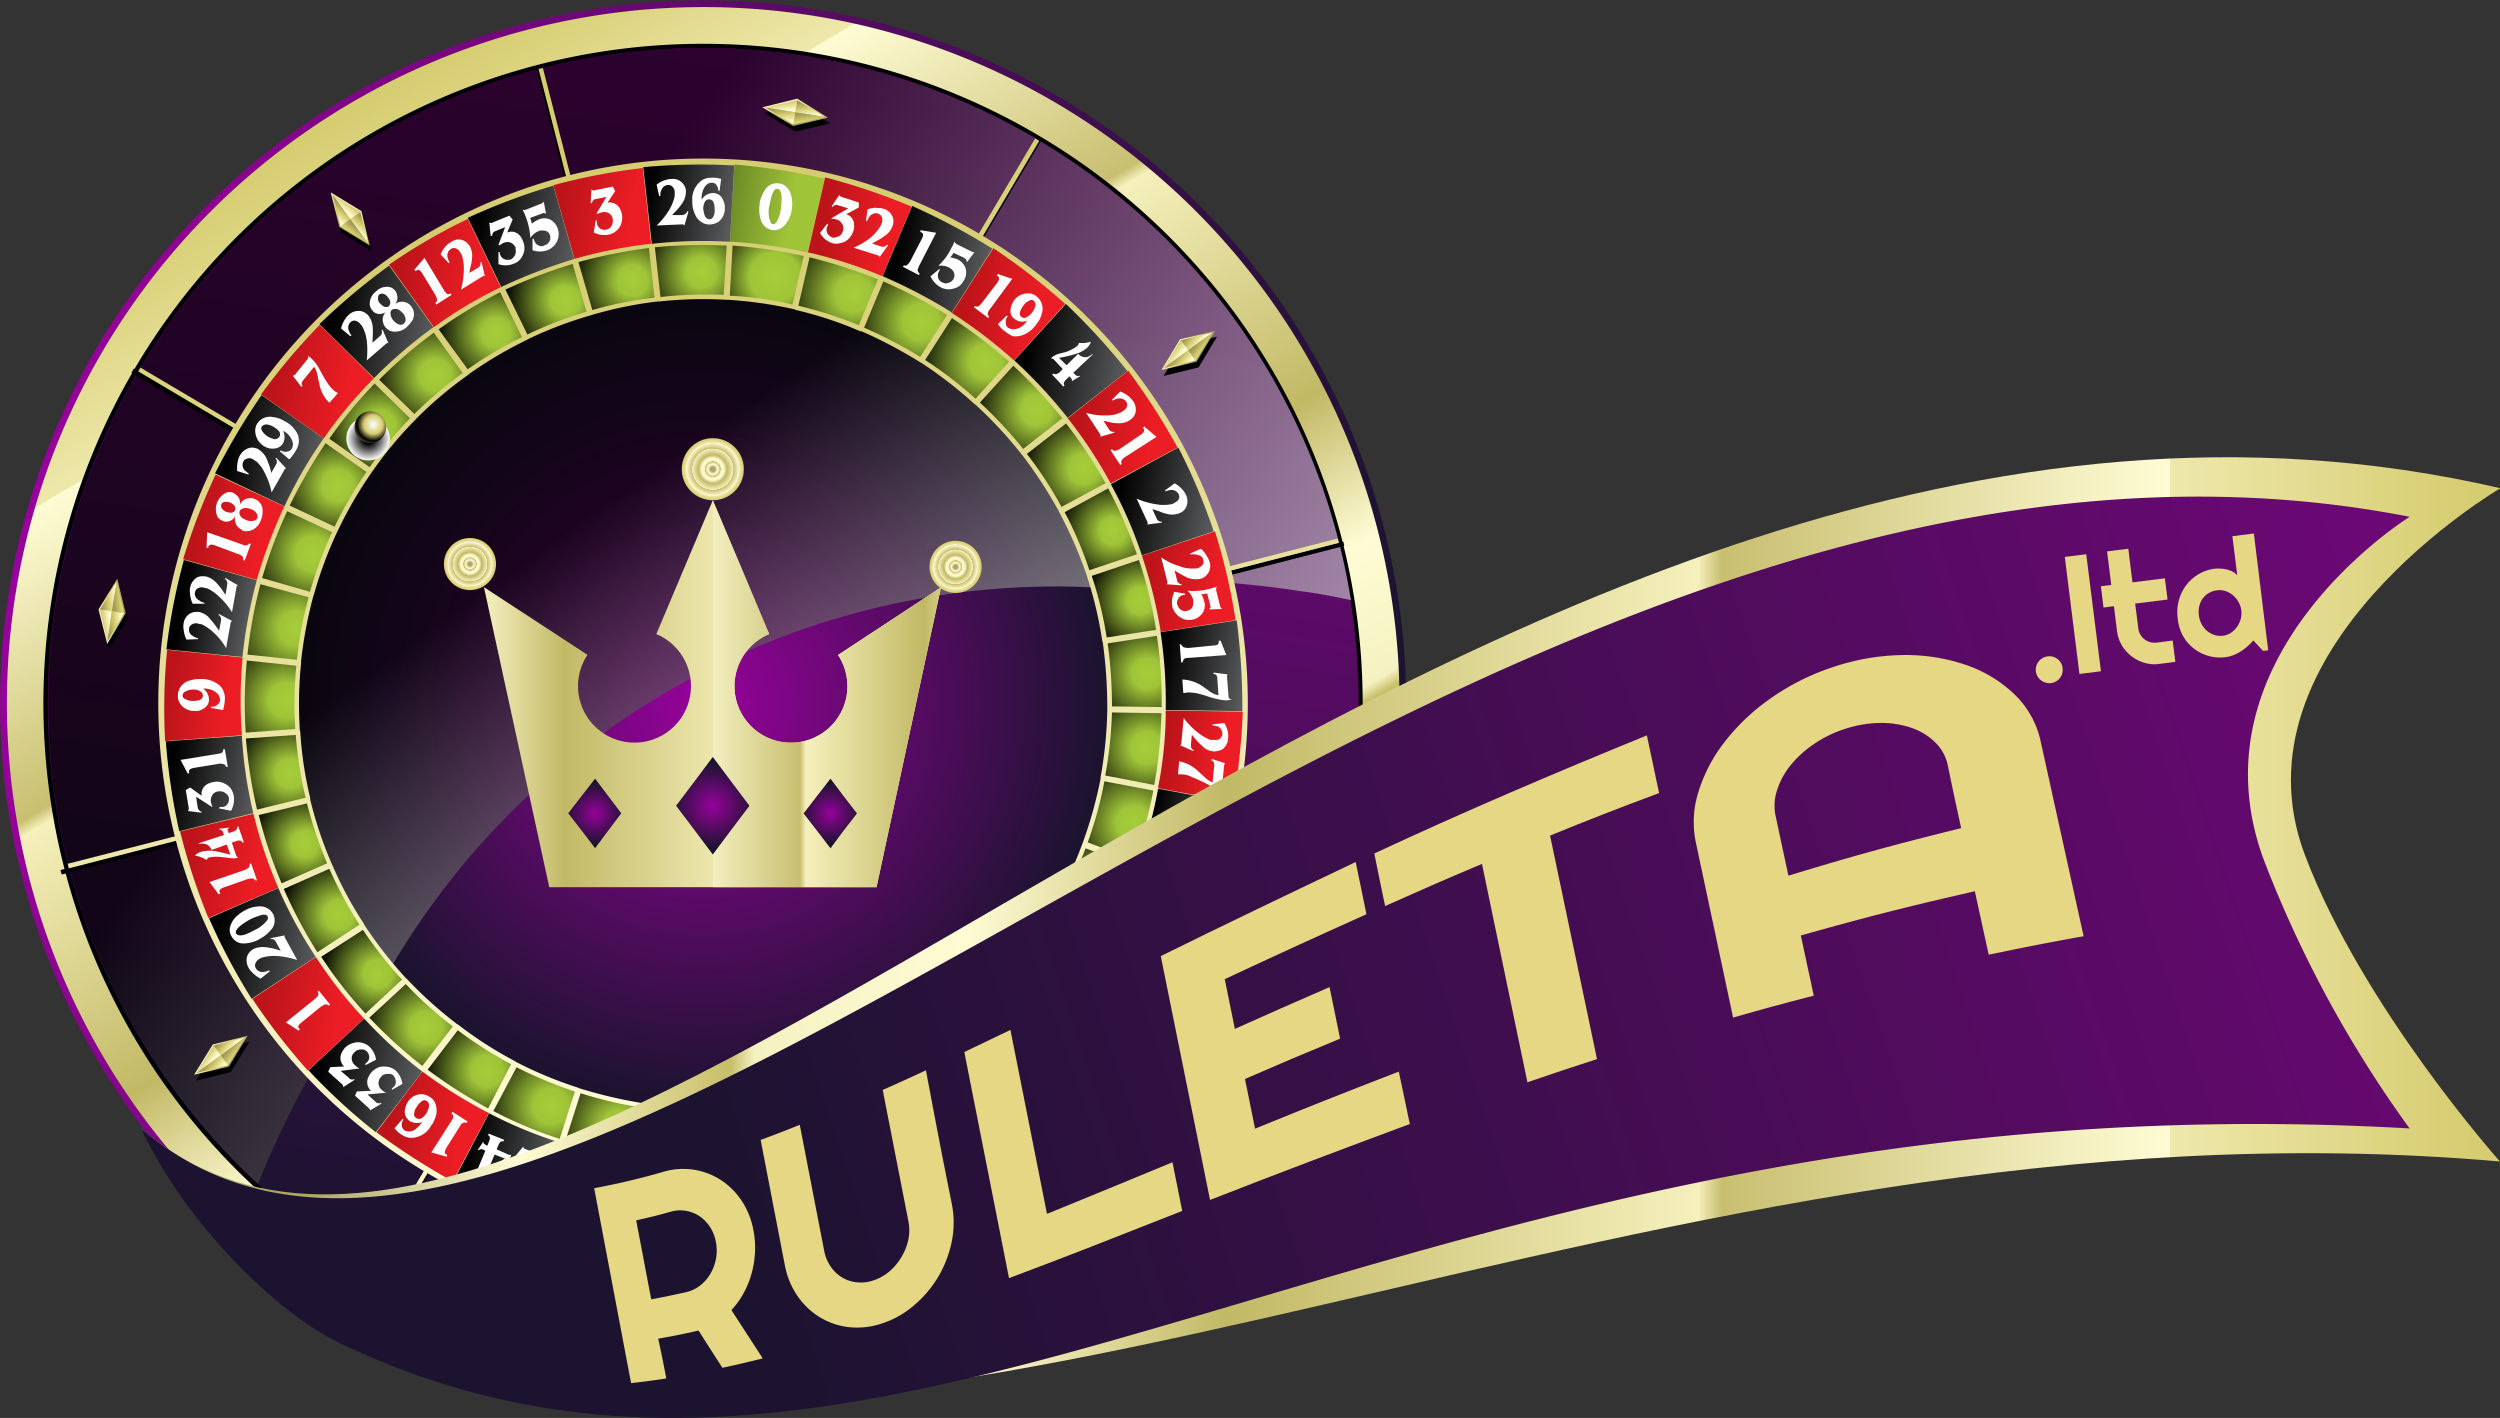 <svg xmlns="http://www.w3.org/2000/svg" xmlns:xlink="http://www.w3.org/1999/xlink" viewBox="0 0 371.95 210.96"><rect x="0" y="0" width="371.95" height="210.96" fill="#333333" stroke="none"/><defs><linearGradient id="a4b99222-322a-44ec-92d8-a2f29084732b" x1="-37.06" y1="119.03" x2="172.15" y2="119.03" gradientTransform="matrix(0.99, 0.16, -0.16, 0.99, 56.61, -23.54)" gradientUnits="userSpaceOnUse"><stop offset="0" stop-color="#97029b"/><stop offset="0.99" stop-color="#1b132f"/></linearGradient><linearGradient id="b5ada066-d31f-4728-a9c7-bea9a67e3539" x1="123.92" y1="213.82" x2="-11.14" y2="58.29" gradientTransform="translate(72.95 -40.62) rotate(10.39)" gradientUnits="userSpaceOnUse"><stop offset="0.07" stop-color="#aca767"/><stop offset="0.16" stop-color="#fffcd5"/><stop offset="0.25" stop-color="#c8bf69"/><stop offset="0.26" stop-color="#f5f1c1"/><stop offset="0.35" stop-color="#fffcd5"/><stop offset="0.46" stop-color="#c2b965"/><stop offset="0.66" stop-color="#f5f0bc"/><stop offset="0.67" stop-color="#c8bf70"/><stop offset="0.86" stop-color="#fffcd5"/><stop offset="0.86" stop-color="#eee8ab"/><stop offset="0.99" stop-color="#d6cc70"/></linearGradient><linearGradient id="b21c79e3-594b-43ce-82af-b7d4e5c4181f" x1="55.59" y1="1.49" x2="58.52" y2="226.05" gradientTransform="translate(72.95 -40.62) rotate(10.39)" xlink:href="#a4b99222-322a-44ec-92d8-a2f29084732b"/><linearGradient id="b239bd8d-3c15-4e94-913a-1adaa5e4e5e7" x1="151.39" y1="182.48" x2="-34.57" y2="92.13" gradientTransform="translate(72.95 -40.62) rotate(10.39)" gradientUnits="userSpaceOnUse"><stop offset="0" stop-color="#fff"/><stop offset="0.76"/></linearGradient><linearGradient id="a78a29a5-42c7-4924-ad63-49afd99a5b17" x1="214.34" y1="14.83" x2="163.55" y2="171.12" gradientTransform="translate(-105.92 101.16) rotate(-25.25)" gradientUnits="userSpaceOnUse"><stop offset="0" stop-color="#d6cc70"/><stop offset="1" stop-color="#fffcd5"/></linearGradient><linearGradient id="a9da8b0e-e7ab-4851-b651-605e1352eeda" x1="211.04" y1="24.92" x2="166.84" y2="160.95" xlink:href="#a78a29a5-42c7-4924-ad63-49afd99a5b17"/><radialGradient id="b019aed9-eb4b-412d-88a9-bb997417329d" cx="188.93" cy="92.93" r="60.41" gradientTransform="translate(-105.92 101.16) rotate(-25.25)" xlink:href="#a4b99222-322a-44ec-92d8-a2f29084732b"/><linearGradient id="fffab141-c8bc-4f49-8c5c-5cd8c071ef88" x1="47.46" y1="63.05" x2="61.01" y2="63.05" gradientTransform="translate(72.95 -40.62) rotate(10.39)" gradientUnits="userSpaceOnUse"><stop offset="0.02" stop-color="#6d8b27"/><stop offset="0.71" stop-color="#9fc438"/></linearGradient><linearGradient id="f204805d-727b-4781-9d69-b3f8befb69f9" x1="60.57" y1="63.55" x2="74.51" y2="63.55" gradientTransform="translate(72.95 -40.62) rotate(10.39)" gradientUnits="userSpaceOnUse"><stop offset="0.12" stop-color="#bd141a"/><stop offset="0.77" stop-color="#ec1d25"/></linearGradient><linearGradient id="b44cbbe4-aaeb-4ed0-bbf3-ad2bfde7d07c" x1="21.51" y1="68.11" x2="37.46" y2="68.11" xlink:href="#f204805d-727b-4781-9d69-b3f8befb69f9"/><linearGradient id="f94f84ba-42ae-4ff3-8291-e3b7ae82498e" x1="-0.37" y1="81.05" x2="16.73" y2="81.05" xlink:href="#f204805d-727b-4781-9d69-b3f8befb69f9"/><linearGradient id="aec2654c-ee91-4893-9e90-97530a58e413" x1="-15.64" y1="100.36" x2="0.62" y2="100.36" xlink:href="#f204805d-727b-4781-9d69-b3f8befb69f9"/><linearGradient id="e760cee0-1bbf-4861-af05-d315f4ff1a94" x1="-22.61" y1="123.94" x2="-8.98" y2="123.94" xlink:href="#f204805d-727b-4781-9d69-b3f8befb69f9"/><linearGradient id="abafcc98-7351-4db0-b7a7-fd0180a4ae45" x1="-22.53" y1="149.97" x2="-9.12" y2="149.97" xlink:href="#f204805d-727b-4781-9d69-b3f8befb69f9"/><linearGradient id="abc00216-c8df-4259-aafe-a0e3f81462cd" x1="-15.79" y1="173.56" x2="0.34" y2="173.56" xlink:href="#f204805d-727b-4781-9d69-b3f8befb69f9"/><linearGradient id="feaa52e2-9ac3-4d1c-9ae3-62548e14952b" x1="-0.69" y1="193.01" x2="16.35" y2="193.01" xlink:href="#f204805d-727b-4781-9d69-b3f8befb69f9"/><linearGradient id="b0ac3163-0743-439d-8e46-7a518b99b8e2" x1="21.07" y1="206.1" x2="37.02" y2="206.1" xlink:href="#f204805d-727b-4781-9d69-b3f8befb69f9"/><linearGradient id="faeea8d4-b631-42e6-a4d3-330290b9b0c6" x1="46.93" y1="211.33" x2="60.47" y2="211.33" xlink:href="#f204805d-727b-4781-9d69-b3f8befb69f9"/><linearGradient id="e3e5aee3-c761-4674-b76e-1781a74c3749" x1="71.63" y1="208.26" x2="87" y2="208.26" xlink:href="#f204805d-727b-4781-9d69-b3f8befb69f9"/><linearGradient id="a37bedab-d228-4709-a99d-d950478dab50" x1="93.17" y1="197.23" x2="110.17" y2="197.23" xlink:href="#f204805d-727b-4781-9d69-b3f8befb69f9"/><linearGradient id="ad0c41cd-765a-4e46-b0cb-b13acaba522c" x1="110.63" y1="179.32" x2="127.32" y2="179.32" xlink:href="#f204805d-727b-4781-9d69-b3f8befb69f9"/><linearGradient id="b3e402fd-76b7-4e52-8c28-f35745d02059" x1="121.98" y1="156.57" x2="136.44" y2="156.57" xlink:href="#f204805d-727b-4781-9d69-b3f8befb69f9"/><linearGradient id="fe564bed-070f-4986-a543-69fef1f486ba" x1="125.05" y1="130.64" x2="137.53" y2="130.64" xlink:href="#f204805d-727b-4781-9d69-b3f8befb69f9"/><linearGradient id="b9ed8c9d-cdc9-4bdc-a358-b5f27ff11edd" x1="117.4" y1="106.4" x2="133.03" y2="106.4" xlink:href="#f204805d-727b-4781-9d69-b3f8befb69f9"/><linearGradient id="baa0cd00-9f8c-44f8-9e2f-81dd26368958" x1="102.9" y1="85.65" x2="119.91" y2="85.65" xlink:href="#f204805d-727b-4781-9d69-b3f8befb69f9"/><linearGradient id="a1932d47-b3fa-4807-80b5-9d82f8bdd8c8" x1="83.18" y1="70.82" x2="99.6" y2="70.82" xlink:href="#f204805d-727b-4781-9d69-b3f8befb69f9"/><linearGradient id="ebe2b97b-45a3-405b-af5a-5e7c0f131207" x1="34.16" y1="64.55" x2="48.87" y2="64.55" gradientTransform="translate(72.95 -40.62) rotate(10.39)" gradientUnits="userSpaceOnUse"><stop offset="0.1"/><stop offset="1" stop-color="#5b5c5e"/></linearGradient><linearGradient id="bf853961-049f-4eaa-acad-6aa298c671f6" x1="9.87" y1="73.65" x2="26.65" y2="73.65" xlink:href="#ebe2b97b-45a3-405b-af5a-5e7c0f131207"/><linearGradient id="b0c2f7bf-4874-45d5-b0b5-3b26d428a96b" x1="-8.97" y1="90.04" x2="7.96" y2="90.04" xlink:href="#ebe2b97b-45a3-405b-af5a-5e7c0f131207"/><linearGradient id="a8b498d0-dd6e-4d2f-baa8-a459dd14a576" x1="-20.27" y1="111.78" x2="-5.07" y2="111.78" xlink:href="#ebe2b97b-45a3-405b-af5a-5e7c0f131207"/><linearGradient id="a14cf583-be21-460f-899c-9f02e8233d9f" x1="-22.83" y1="136.9" x2="-11.01" y2="136.9" xlink:href="#ebe2b97b-45a3-405b-af5a-5e7c0f131207"/><linearGradient id="f4e97e18-6424-4d42-a57b-34a4c7a4c0de" x1="-20.28" y1="162.1" x2="-5.28" y2="162.1" xlink:href="#ebe2b97b-45a3-405b-af5a-5e7c0f131207"/><linearGradient id="efafa36d-74e0-4787-891d-3188ba753be0" x1="-9.21" y1="183.97" x2="7.63" y2="183.97" xlink:href="#ebe2b97b-45a3-405b-af5a-5e7c0f131207"/><linearGradient id="a561d83b-f491-4d5b-ac3b-51c0e39ed4f9" x1="9.48" y1="200.47" x2="26.24" y2="200.47" xlink:href="#ebe2b97b-45a3-405b-af5a-5e7c0f131207"/><linearGradient id="b4d00379-e94e-464d-a547-ae744cecc06c" x1="33.67" y1="209.75" x2="48.39" y2="209.75" xlink:href="#ebe2b97b-45a3-405b-af5a-5e7c0f131207"/><linearGradient id="a293f266-f3c3-462a-924e-115673658714" x1="60.06" y1="210.77" x2="73.99" y2="210.77" xlink:href="#ebe2b97b-45a3-405b-af5a-5e7c0f131207"/><linearGradient id="be743fb7-beda-430a-a3fe-ea41a48061e6" x1="82.74" y1="203.68" x2="99.18" y2="203.68" xlink:href="#ebe2b97b-45a3-405b-af5a-5e7c0f131207"/><linearGradient id="befd1e48-45a5-49d0-8571-7c9eb9ffca95" x1="102.53" y1="189.01" x2="119.64" y2="189.01" xlink:href="#ebe2b97b-45a3-405b-af5a-5e7c0f131207"/><linearGradient id="b6b7acb4-1d6a-475f-b57f-8b6ae5dc4633" x1="117.22" y1="168.36" x2="132.96" y2="168.36" xlink:href="#ebe2b97b-45a3-405b-af5a-5e7c0f131207"/><linearGradient id="ee2e2d0b-9c27-4a35-8abf-168eef113ed9" x1="124.95" y1="144.19" x2="137.62" y2="144.19" xlink:href="#ebe2b97b-45a3-405b-af5a-5e7c0f131207"/><linearGradient id="e7633b0a-508e-4acb-abab-080bd2a36d7e" x1="122.16" y1="118.23" x2="136.45" y2="118.23" xlink:href="#ebe2b97b-45a3-405b-af5a-5e7c0f131207"/><linearGradient id="a4ac1652-cae6-4a79-973d-69fe574be65a" x1="110.96" y1="95.42" x2="127.45" y2="95.42" xlink:href="#ebe2b97b-45a3-405b-af5a-5e7c0f131207"/><linearGradient id="e0886a40-2c9b-41fe-aaac-f3d8dbdfc0cd" x1="93.56" y1="77.37" x2="110.51" y2="77.37" xlink:href="#ebe2b97b-45a3-405b-af5a-5e7c0f131207"/><linearGradient id="b83663aa-b256-4918-be25-46984ef9422a" x1="72.08" y1="66.17" x2="87.49" y2="66.17" xlink:href="#ebe2b97b-45a3-405b-af5a-5e7c0f131207"/><linearGradient id="b332cbcf-5dfc-4610-b4d4-5831d4b185a5" x1="94.04" y1="173.06" x2="15.1" y2="95.87" xlink:href="#b239bd8d-3c15-4e94-913a-1adaa5e4e5e7"/><linearGradient id="bdc0f337-d09f-46ab-b1cf-21f6bd7b4542" x1="210.81" y1="25.67" x2="170.02" y2="151.19" xlink:href="#a78a29a5-42c7-4924-ad63-49afd99a5b17"/><radialGradient id="b5ef4422-f4c6-48ff-8d0b-ec8e0d4b5dbc" cx="242.44" cy="55.47" r="11.22" gradientTransform="translate(-105.92 101.16) rotate(-25.25)" gradientUnits="userSpaceOnUse"><stop offset="0" stop-color="#a6ce39"/><stop offset="0.24" stop-color="#9fc438"/><stop offset="1"/></radialGradient><radialGradient id="fa653e11-5ae1-4524-8fd9-8f0ebc6a422b" cx="248.66" cy="64.91" r="10.46" xlink:href="#b5ef4422-f4c6-48ff-8d0b-ec8e0d4b5dbc"/><radialGradient id="e48cdee9-0671-4ac6-aa2c-369dd345826b" cx="255.05" cy="85.52" r="9.48" xlink:href="#b5ef4422-f4c6-48ff-8d0b-ec8e0d4b5dbc"/><radialGradient id="b877ca4d-51da-428a-97e4-a18e172b186b" cx="254.33" cy="106.9" r="8.32" xlink:href="#b5ef4422-f4c6-48ff-8d0b-ec8e0d4b5dbc"/><radialGradient id="acd07428-f369-455f-a545-486fda9206e2" cx="245.77" cy="127.07" r="9.86" xlink:href="#b5ef4422-f4c6-48ff-8d0b-ec8e0d4b5dbc"/><radialGradient id="bccef9f7-9a24-41f5-85d4-be544d3e8343" cx="231.9" cy="144.33" r="10.58" xlink:href="#b5ef4422-f4c6-48ff-8d0b-ec8e0d4b5dbc"/><radialGradient id="b75b252a-09b4-45a9-afa3-e01058a098b9" cx="213.15" cy="155" r="9.48" xlink:href="#b5ef4422-f4c6-48ff-8d0b-ec8e0d4b5dbc"/><radialGradient id="bb11e12e-a9ac-42b9-bfe4-2bc2134017ad" cx="192.07" cy="159.11" r="7.95" xlink:href="#b5ef4422-f4c6-48ff-8d0b-ec8e0d4b5dbc"/><radialGradient id="ec7bde77-507b-476a-b40c-143868cdd551" cx="170.42" cy="155.58" r="10.82" xlink:href="#b5ef4422-f4c6-48ff-8d0b-ec8e0d4b5dbc"/><radialGradient id="bd1b1873-cf8e-4182-be08-5d69e8597e6d" cx="150.74" cy="144.72" r="10.77" xlink:href="#b5ef4422-f4c6-48ff-8d0b-ec8e0d4b5dbc"/><radialGradient id="ff964d42-0d94-4d11-a75f-9802f253880f" cx="136.5" cy="128.7" r="9.7" xlink:href="#b5ef4422-f4c6-48ff-8d0b-ec8e0d4b5dbc"/><radialGradient id="fe1de4a8-3061-4562-8805-e8c0885d72cd" cx="127.97" cy="108.67" r="8.67" xlink:href="#b5ef4422-f4c6-48ff-8d0b-ec8e0d4b5dbc"/><radialGradient id="aa9149f2-1679-4f31-acb6-4c9e5ca91d60" cx="126.46" cy="86.6" r="8.35" xlink:href="#b5ef4422-f4c6-48ff-8d0b-ec8e0d4b5dbc"/><radialGradient id="bfe57eba-3555-458a-bd33-2d2d938f798d" cx="133.04" cy="66.09" r="10.88" xlink:href="#b5ef4422-f4c6-48ff-8d0b-ec8e0d4b5dbc"/><radialGradient id="e993d91b-4799-4661-b0b7-47128c70b7b9" cx="145.92" cy="48.07" r="10.73" xlink:href="#b5ef4422-f4c6-48ff-8d0b-ec8e0d4b5dbc"/><radialGradient id="a49ee7e3-f333-480d-9f4f-aae70f0c1651" cx="163.1" cy="35.2" r="9.45" xlink:href="#b5ef4422-f4c6-48ff-8d0b-ec8e0d4b5dbc"/><radialGradient id="e306392c-43e5-405f-83ee-8d8311d4c5bf" cx="184.58" cy="29.97" r="9.14" xlink:href="#b5ef4422-f4c6-48ff-8d0b-ec8e0d4b5dbc"/><radialGradient id="bf649d39-1ced-453e-a34c-be29da4410c5" cx="206.26" cy="31.61" r="9.41" xlink:href="#b5ef4422-f4c6-48ff-8d0b-ec8e0d4b5dbc"/><radialGradient id="aab1e8af-3058-45ae-bf6a-21c270a88cab" cx="235.14" cy="47.4" r="11.24" xlink:href="#b5ef4422-f4c6-48ff-8d0b-ec8e0d4b5dbc"/><radialGradient id="bfcbcc68-c9fa-4521-99de-6946a99d96de" cx="252.43" cy="74.63" r="9.71" xlink:href="#b5ef4422-f4c6-48ff-8d0b-ec8e0d4b5dbc"/><radialGradient id="ba533b18-94c8-44eb-975d-d648e3d4d18c" cx="255.06" cy="95.8" r="8.33" xlink:href="#b5ef4422-f4c6-48ff-8d0b-ec8e0d4b5dbc"/><radialGradient id="bb59e136-46a0-4710-a1c5-e644efd6e018" cx="250.6" cy="117.14" r="9.5" xlink:href="#b5ef4422-f4c6-48ff-8d0b-ec8e0d4b5dbc"/><radialGradient id="fac006b0-0b31-4ada-b307-2b9266e0a8ad" cx="239.26" cy="136.38" r="10.53" xlink:href="#b5ef4422-f4c6-48ff-8d0b-ec8e0d4b5dbc"/><radialGradient id="b3bb90c8-6c80-4290-b7aa-e3ded0f4e201" cx="222.37" cy="150.03" r="10.03" xlink:href="#b5ef4422-f4c6-48ff-8d0b-ec8e0d4b5dbc"/><radialGradient id="e0656456-c036-4fe2-a699-a98b5c7ae346" cx="203.21" cy="158.17" r="9.01" xlink:href="#b5ef4422-f4c6-48ff-8d0b-ec8e0d4b5dbc"/><radialGradient id="f5c7fa27-2650-434a-963c-e81b99ff5426" cx="181.49" cy="158.3" r="8.66" xlink:href="#b5ef4422-f4c6-48ff-8d0b-ec8e0d4b5dbc"/><radialGradient id="a29b96ee-f109-496c-82bd-5e49c3267815" cx="160.17" cy="150.95" r="10.91" xlink:href="#b5ef4422-f4c6-48ff-8d0b-ec8e0d4b5dbc"/><radialGradient id="ac89ede1-1ff9-41d7-8c6c-9eb92da5a78d" cx="142.89" cy="137.5" r="10.95" xlink:href="#b5ef4422-f4c6-48ff-8d0b-ec8e0d4b5dbc"/><radialGradient id="eefe98cb-aa5f-4e78-9cec-d7c84001ba46" cx="131.02" cy="119.01" r="9.93" xlink:href="#b5ef4422-f4c6-48ff-8d0b-ec8e0d4b5dbc"/><radialGradient id="f36daddb-4aea-44b2-bf53-1bb0e94fc8d9" cx="126.51" cy="98.33" r="9.1" xlink:href="#b5ef4422-f4c6-48ff-8d0b-ec8e0d4b5dbc"/><radialGradient id="f83cd79a-a367-4071-b0b2-3035ab5f43d2" cx="128.95" cy="76.18" r="9.1" xlink:href="#b5ef4422-f4c6-48ff-8d0b-ec8e0d4b5dbc"/><radialGradient id="e569f0e2-5271-408b-8771-c3d37c29c90b" cx="138.91" cy="57.06" r="11.63" gradientTransform="translate(-105.92 101.16) rotate(-25.25)" gradientUnits="userSpaceOnUse"><stop offset="0" stop-color="#a6ce39"/><stop offset="0.22" stop-color="#9fc438"/><stop offset="1"/></radialGradient><radialGradient id="b403a851-6df6-4c50-98ca-7cffbff80f4b" cx="153.58" cy="40.47" r="9.69" xlink:href="#b5ef4422-f4c6-48ff-8d0b-ec8e0d4b5dbc"/><radialGradient id="ba3b51aa-d8b3-4abf-a612-6be1996d6fb0" cx="173.71" cy="31.78" r="9.74" xlink:href="#b5ef4422-f4c6-48ff-8d0b-ec8e0d4b5dbc"/><radialGradient id="f6c5d380-8f06-48ca-a442-c5cdd3d8c498" cx="195.96" cy="30.01" r="9.03" xlink:href="#b5ef4422-f4c6-48ff-8d0b-ec8e0d4b5dbc"/><radialGradient id="a4d93d0c-0a2f-4c4a-a3b1-f7bd72e3e4f2" cx="216.04" cy="34.86" r="9.5" xlink:href="#b5ef4422-f4c6-48ff-8d0b-ec8e0d4b5dbc"/><radialGradient id="a8ade0e1-ce7c-4431-987e-d5b30acea508" cx="225.61" cy="40.14" r="10.01" gradientTransform="translate(-105.92 101.16) rotate(-25.25)" gradientUnits="userSpaceOnUse"><stop offset="0" stop-color="#a6ce39"/><stop offset="0.37" stop-color="#9fc438"/><stop offset="1"/></radialGradient><linearGradient id="f4780255-6f55-4565-a916-9816e07fe67d" x1="238.24" y1="21.27" x2="239.4" y2="17.23" gradientTransform="translate(-105.92 101.16) rotate(-25.25)" gradientUnits="userSpaceOnUse"><stop offset="0" stop-color="#a09a54"/><stop offset="0.46" stop-color="#d6cc70"/><stop offset="1" stop-color="#fffcd5"/></linearGradient><linearGradient id="e49382b6-f136-4f53-803b-d5d633f7d03a" x1="241.31" y1="18.61" x2="240.62" y2="20.74" xlink:href="#f4780255-6f55-4565-a916-9816e07fe67d"/><linearGradient id="f56492dd-4bc0-4fde-9f7c-7bc8a35a4eb4" x1="237.83" y1="16.17" x2="237.14" y2="18.28" xlink:href="#f4780255-6f55-4565-a916-9816e07fe67d"/><linearGradient id="f01207b3-5019-42e0-86f7-dcbcc8cf4af1" x1="240.53" y1="20.2" x2="239.85" y2="22.31" xlink:href="#f4780255-6f55-4565-a916-9816e07fe67d"/><linearGradient id="b9de0ee7-e3a5-47b9-9138-f2b4a244519c" x1="237.04" y1="17.74" x2="236.35" y2="19.87" xlink:href="#f4780255-6f55-4565-a916-9816e07fe67d"/><linearGradient id="a97d732a-185d-4feb-aa4f-306eddfe5c0f" x1="277.63" y1="78.1" x2="275.57" y2="74.38" xlink:href="#f4780255-6f55-4565-a916-9816e07fe67d"/><linearGradient id="b7f1aa6a-9f0b-494f-baf7-2bc73af5ad95" x1="277.9" y1="74.01" x2="278.9" y2="75.98" xlink:href="#f4780255-6f55-4565-a916-9816e07fe67d"/><linearGradient id="fd5b0d20-5ccd-45b0-b8bc-03b9266ef655" x1="273.71" y1="74.73" x2="274.7" y2="76.68" xlink:href="#f4780255-6f55-4565-a916-9816e07fe67d"/><linearGradient id="ba5f5310-8022-48fb-ba2d-643c11b6d520" x1="278.47" y1="75.72" x2="279.48" y2="77.69" xlink:href="#f4780255-6f55-4565-a916-9816e07fe67d"/><linearGradient id="bb7d7295-5391-45f1-b18a-ab43fb16a337" x1="274.29" y1="76.43" x2="275.29" y2="78.4" xlink:href="#f4780255-6f55-4565-a916-9816e07fe67d"/><linearGradient id="b1f06e23-4daf-45fe-9a50-139f654325e0" x1="260.61" y1="142.3" x2="264.68" y2="143.39" xlink:href="#f4780255-6f55-4565-a916-9816e07fe67d"/><linearGradient id="b7def6b1-0eb1-47ad-a082-01818aaa360e" x1="148.18" y1="137.48" x2="145.7" y2="136.16" gradientTransform="translate(72.95 -40.62) rotate(10.39)" xlink:href="#f4780255-6f55-4565-a916-9816e07fe67d"/><linearGradient id="ab931c69-ac39-4dc7-bb2c-be6707f3113d" x1="265.71" y1="141.87" x2="263.61" y2="141.14" xlink:href="#f4780255-6f55-4565-a916-9816e07fe67d"/><linearGradient id="f9a15056-6c2c-4e60-9ed2-b13ecb0696a4" x1="261.67" y1="144.58" x2="259.53" y2="143.84" xlink:href="#f4780255-6f55-4565-a916-9816e07fe67d"/><linearGradient id="a95cfe82-c361-47a1-b30b-d4280f8dc716" x1="145.17" y1="132.5" x2="146.78" y2="133.37" gradientTransform="translate(72.95 -40.62) rotate(10.39)" xlink:href="#f4780255-6f55-4565-a916-9816e07fe67d"/><linearGradient id="b76ca5b9-4f66-463b-a331-77f030d11a49" x1="207.34" y1="179.26" x2="203.74" y2="181.34" gradientTransform="translate(-105.92 101.16) rotate(-25.25)" gradientUnits="userSpaceOnUse"><stop offset="0" stop-color="#d6cc70"/><stop offset="1"/></linearGradient><linearGradient id="e42def92-5069-43e2-a8df-b4c8b60b51c5" x1="203.32" y1="178.95" x2="205.25" y2="178.02" xlink:href="#a78a29a5-42c7-4924-ad63-49afd99a5b17"/><linearGradient id="aae72d9a-b6f3-433d-be1f-e5bc8fe0faee" x1="204.08" y1="183.16" x2="206.03" y2="182.21" xlink:href="#a78a29a5-42c7-4924-ad63-49afd99a5b17"/><linearGradient id="bf5f53cf-973d-4f88-a0dd-f9b0e22b85d7" x1="205.01" y1="178.39" x2="206.93" y2="177.46" xlink:href="#a78a29a5-42c7-4924-ad63-49afd99a5b17"/><linearGradient id="a8338eef-c9b4-4c4c-96fd-107f835fb6cb" x1="205.75" y1="182.63" x2="207.7" y2="181.67" xlink:href="#a78a29a5-42c7-4924-ad63-49afd99a5b17"/><linearGradient id="a432573c-a5cc-4bf8-91f8-8150b22ef041" x1="139.6" y1="164.64" x2="138.52" y2="168.66" xlink:href="#f4780255-6f55-4565-a916-9816e07fe67d"/><linearGradient id="ab8ccad1-238e-4264-9a79-37c144ccbbd5" x1="136.53" y1="167.26" x2="137.25" y2="165.17" xlink:href="#f4780255-6f55-4565-a916-9816e07fe67d"/><linearGradient id="a914e87f-8741-4d97-ad2f-cb161a0aacf5" x1="140.04" y1="169.68" x2="140.75" y2="167.62" xlink:href="#f4780255-6f55-4565-a916-9816e07fe67d"/><linearGradient id="a258bbbe-503d-493e-bf6f-a7734b33c00e" x1="137.33" y1="165.7" x2="138.06" y2="163.55" xlink:href="#f4780255-6f55-4565-a916-9816e07fe67d"/><linearGradient id="b27f91e0-4836-4fe6-a84d-4b37c642a0b3" x1="140.82" y1="168.12" x2="141.55" y2="166.01" xlink:href="#f4780255-6f55-4565-a916-9816e07fe67d"/><linearGradient id="f780734f-603d-4aeb-abb0-cf23cd606ed5" x1="102.73" y1="111.52" x2="100.72" y2="107.89" xlink:href="#f4780255-6f55-4565-a916-9816e07fe67d"/><linearGradient id="b87d53dc-84a3-40ad-9fcd-ff8081673ab5" x1="103" y1="107.52" x2="103.98" y2="109.44" xlink:href="#f4780255-6f55-4565-a916-9816e07fe67d"/><linearGradient id="aac8d922-cc00-431f-be9f-8cf2383ade24" x1="98.82" y1="108.27" x2="99.8" y2="110.19" xlink:href="#f4780255-6f55-4565-a916-9816e07fe67d"/><linearGradient id="fdedd039-9403-4fa9-8ee5-cf49da4bb592" x1="103.58" y1="109.19" x2="104.56" y2="111.12" xlink:href="#f4780255-6f55-4565-a916-9816e07fe67d"/><linearGradient id="b153be7d-3a95-4336-a0f6-c6c1f86af537" x1="99.37" y1="109.92" x2="100.36" y2="111.86" xlink:href="#f4780255-6f55-4565-a916-9816e07fe67d"/><linearGradient id="fac56558-219e-4efe-a6da-1f446c74765e" x1="117.26" y1="43.63" x2="113.23" y2="42.48" xlink:href="#f4780255-6f55-4565-a916-9816e07fe67d"/><linearGradient id="a49ac761-01d1-43bc-97dd-9a2f258133ec" x1="114.57" y1="40.57" x2="116.71" y2="41.26" xlink:href="#f4780255-6f55-4565-a916-9816e07fe67d"/><linearGradient id="e9ce9522-dbbd-42c1-889f-1061ccbb163b" x1="112.12" y1="44.08" x2="114.24" y2="44.77" xlink:href="#f4780255-6f55-4565-a916-9816e07fe67d"/><linearGradient id="a58d3f5b-bbcb-43ed-a853-7f0be0db4e74" x1="116.16" y1="41.35" x2="118.3" y2="42.05" xlink:href="#f4780255-6f55-4565-a916-9816e07fe67d"/><linearGradient id="a9c29e1a-eca9-4181-a400-cfd45218ed68" x1="113.73" y1="44.85" x2="115.85" y2="45.54" xlink:href="#f4780255-6f55-4565-a916-9816e07fe67d"/><linearGradient id="b907fcd6-f7e4-4198-b7c0-a023f4489b49" x1="170.37" y1="6.38" x2="173.98" y2="4.37" xlink:href="#f4780255-6f55-4565-a916-9816e07fe67d"/><linearGradient id="fd593282-d158-47b9-8418-8daeca549b77" x1="174.36" y1="6.7" x2="172.44" y2="7.68" xlink:href="#f4780255-6f55-4565-a916-9816e07fe67d"/><linearGradient id="f4dd2390-dc51-47fe-a53c-2a3ed8b0e3e3" x1="173.62" y1="2.51" x2="171.69" y2="3.49" xlink:href="#f4780255-6f55-4565-a916-9816e07fe67d"/><linearGradient id="ac444bac-a662-4c32-9910-b4cfe1baaa03" x1="172.69" y1="7.28" x2="170.76" y2="8.27" xlink:href="#f4780255-6f55-4565-a916-9816e07fe67d"/><linearGradient id="e09115a1-1141-4b17-97fb-4bad42412410" x1="171.95" y1="3.06" x2="170.01" y2="4.05" xlink:href="#f4780255-6f55-4565-a916-9816e07fe67d"/><radialGradient id="a5b5ff25-9318-434e-a69c-3b8aea775896" cx="1.24" cy="107.43" r="3.23" gradientTransform="translate(72.95 -40.62) rotate(10.39)" gradientUnits="userSpaceOnUse"><stop offset="0.24"/><stop offset="1" stop-color="#fff"/></radialGradient><radialGradient id="a7032916-667c-4673-8ac2-2e7348c95d21" cx="162.25" cy="34.51" r="3.81" gradientTransform="translate(-105.92 101.16) rotate(-25.25)" gradientUnits="userSpaceOnUse"><stop offset="0" stop-color="#fff"/><stop offset="0.37" stop-color="#d6cc70"/><stop offset="0.64"/><stop offset="1" stop-color="#d6cc70"/></radialGradient><linearGradient id="eea84dde-d2a9-4214-b906-71dc708f61dc" x1="21.01" y1="138.4" x2="371.95" y2="138.4" gradientTransform="matrix(1, 0, 0, 1, 0, 0)" xlink:href="#b5ada066-d31f-4728-a9c7-bea9a67e3539"/><linearGradient id="a9aa10b4-8b7b-46eb-9b01-bb5013529953" x1="499.08" y1="63.06" x2="105.91" y2="194.78" gradientTransform="matrix(1, 0, 0, 1, 0, 0)" xlink:href="#a4b99222-322a-44ec-92d8-a2f29084732b"/><linearGradient id="a5636c62-d6be-43e1-9489-2f0259f19de7" x1="22.23" y1="103.21" x2="156.51" y2="103.21" gradientTransform="matrix(1, 0, 0, 1, 0, 0)" xlink:href="#b5ada066-d31f-4728-a9c7-bea9a67e3539"/><linearGradient id="e27e151b-b551-4102-aca4-8e0a35787e70" x1="177.56" y1="103.21" x2="90.2" y2="103.21" gradientUnits="userSpaceOnUse"><stop offset="0.07" stop-color="#aca767"/><stop offset="0.16" stop-color="#fffcd5"/><stop offset="0.23" stop-color="#c8bf69"/><stop offset="0.26" stop-color="#f5f1c1"/><stop offset="0.35" stop-color="#fffcd5"/><stop offset="0.46" stop-color="#c2b965"/><stop offset="0.66" stop-color="#f5f0bc"/><stop offset="0.67" stop-color="#c8bf70"/><stop offset="0.86" stop-color="#fffcd5"/><stop offset="0.86" stop-color="#eee8ab"/><stop offset="0.99" stop-color="#d6cc70"/></linearGradient><radialGradient id="a45204cd-5b36-44a9-99fa-300131242d29" cx="69.92" cy="83.92" r="3.88" gradientTransform="matrix(1, 0, 0, 1, 0, 0)" xlink:href="#b5ada066-d31f-4728-a9c7-bea9a67e3539"/><radialGradient id="f4e9c64e-fdb9-4bc6-8f43-fa086a65d81e" cx="142.17" cy="84.34" r="3.88" gradientTransform="matrix(1, 0, 0, 1, 0, 0)" xlink:href="#b5ada066-d31f-4728-a9c7-bea9a67e3539"/><radialGradient id="a9fe361d-3f57-4694-8864-d83143c5175e" cx="106.05" cy="69.81" r="4.62" gradientTransform="matrix(1, 0, 0, 1, 0, 0)" xlink:href="#b5ada066-d31f-4728-a9c7-bea9a67e3539"/><radialGradient id="a4ad2d44-8aae-461b-b6a7-98549957f390" cx="106.05" cy="119.88" r="6.42" gradientTransform="matrix(1, 0, 0, 1, 0, 0)" xlink:href="#a4b99222-322a-44ec-92d8-a2f29084732b"/><radialGradient id="fda0c21f-a001-476f-9285-3c4cc34fb5ea" cx="123.56" cy="121.03" r="4.58" gradientTransform="matrix(1, 0, 0, 1, 0, 0)" xlink:href="#a4b99222-322a-44ec-92d8-a2f29084732b"/><radialGradient id="fc56e32d-70bc-4bba-bf58-cbdf8baadda7" cx="88.54" cy="121.03" r="4.58" gradientTransform="matrix(1, 0, 0, 1, 0, 0)" xlink:href="#a4b99222-322a-44ec-92d8-a2f29084732b"/></defs><g style="isolation:isolate"><g id="fb729d02-78eb-42bb-bfcb-f301c460b887" data-name="Layer 2"><g id="a8f146cb-8333-42b9-a1f3-a3154f05a06c" data-name="Layer 1 copy"><g id="bae71bee-1d58-4e23-9001-ef031aa45685" data-name="logo"><path d="M128.24,2.73A104.59,104.59,0,1,1,2.72,81,104.67,104.67,0,0,1,128.24,2.73Z" fill-rule="evenodd" fill="url(#a4b99222-322a-44ec-92d8-a2f29084732b)"/><path d="M128.05,3.72A103.6,103.6,0,1,1,3.71,81.22,103.69,103.69,0,0,1,128.05,3.72Z" fill-rule="evenodd" fill="url(#b5ada066-d31f-4728-a9c7-bea9a67e3539)"/><path d="M126.81,9.06A98.14,98.14,0,1,1,9,82.46,98.16,98.16,0,0,1,126.81,9.06Z" fill-rule="evenodd"/><path d="M126.67,9.66A97.52,97.52,0,1,1,9.64,82.6,97.58,97.58,0,0,1,126.67,9.66Z" fill-rule="evenodd" fill="url(#b21c79e3-594b-43ce-82af-b7d4e5c4181f)"/><path d="M126.67,9.66A97.57,97.57,0,0,1,201,89.29c-2.44-.53-4.88-1-7.32-1.31a143.66,143.66,0,0,0-155.3,88.15A97.5,97.5,0,0,1,126.67,9.66Z" fill-rule="evenodd" opacity="0.66" fill="url(#b239bd8d-3c15-4e94-913a-1adaa5e4e5e7)" style="mix-blend-mode:screen"/><polygon points="54.03 189.89 54.6 190.24 104.35 106.19 128.62 200.82 129.25 200.68 105 106.09 189.14 155.79 189.42 155.22 105.34 105.52 200 81.22 199.86 80.58 105.22 104.81 154.99 20.77 154.42 20.41 104.69 104.46 80.42 9.84 79.75 10.02 104.01 104.6 19.91 54.83 19.56 55.47 103.66 105.13 9 129.44 9.18 130.11 103.8 105.81 54.03 189.89" fill-rule="evenodd"/><polygon points="54.67 188.4 55.23 188.72 104.49 105.52 128.51 199.23 129.13 199.05 105.13 105.31 188.4 154.66 188.72 154.02 105.5 104.81 199.19 80.76 199.01 80.12 105.34 104.18 154.63 20.95 154.01 20.59 104.77 103.82 80.77 10.12 80.12 10.26 104.14 103.93 20.89 54.69 20.57 55.26 103.77 104.53 10.08 128.51 10.24 129.19 103.92 105.13 54.67 188.4" fill-rule="evenodd" fill="url(#a78a29a5-42c7-4924-ad63-49afd99a5b17)"/><path d="M122.92,25.68A81.05,81.05,0,1,1,25.64,86.35,81.09,81.09,0,0,1,122.92,25.68Z" fill-rule="evenodd" fill="url(#a9da8b0e-e7ab-4851-b651-605e1352eeda)"/><path d="M147,61.62a60.41,60.41,0,1,1-85.43.61A60.38,60.38,0,0,1,147,61.62Z" fill-rule="evenodd" fill="url(#b019aed9-eb4b-412d-88a9-bb997417329d)"/><path d="M108.59,36.12l.68-11.64a94.53,94.53,0,0,1,13.39,2.09l-2.59,11.25a64.72,64.72,0,0,0-11.48-1.7Z" fill-rule="evenodd" fill="url(#fffab141-c8bc-4f49-8c5c-5cd8c071ef88)"/><path d="M120.14,37.82l2.62-11.43a93.39,93.39,0,0,1,12.86,4.35l-4.46,10.65a58.86,58.86,0,0,0-11-3.57Z" fill-rule="evenodd" fill="url(#f204805d-727b-4781-9d69-b3f8befb69f9)"/><path d="M85.55,38.74,82.31,27.56A90.86,90.86,0,0,1,95.63,25L96.9,36.44a66.8,66.8,0,0,0-11.35,2.3Z" fill-rule="evenodd" fill="url(#b44cbbe4-aaeb-4ed0-bbf3-ad2bfde7d07c)"/><path d="M64.68,48.85,57.9,39.37a83.54,83.54,0,0,1,11.7-6.79l5,10.37a63.28,63.28,0,0,0-10,5.9Z" fill-rule="evenodd" fill="url(#f94f84ba-42ae-4ff3-8291-e3b7ae82498e)"/><path d="M48.35,65.34l-9.51-6.65a93.4,93.4,0,0,1,8.74-10.37l8.2,8.14a68.11,68.11,0,0,0-7.43,8.88Z" fill-rule="evenodd" fill="url(#aec2654c-ee91-4893-9e90-97530a58e413)"/><path d="M38.48,86.35,27.25,83.2a92.6,92.6,0,0,1,4.83-12.59l10.45,4.85a74.22,74.22,0,0,0-4.05,10.89Z" fill-rule="evenodd" fill="url(#e760cee0-1bbf-4861-af05-d315f4ff1a94)"/><path d="M36.17,109.38l-11.6.88a87.23,87.23,0,0,1,.3-13.58l11.46,1.17a69.26,69.26,0,0,0-.16,11.53Z" fill-rule="evenodd" fill="url(#abafcc98-7351-4db0-b7a7-fd0180a4ae45)"/><path d="M41.65,132,31,136.58a96.18,96.18,0,0,1-4.21-12.88L38,121a67.57,67.57,0,0,0,3.66,11Z" fill-rule="evenodd" fill="url(#abc00216-c8df-4259-aafe-a0e3f81462cd)"/><path d="M54.37,151.37l-8.55,7.92a94.76,94.76,0,0,1-8.27-10.68l9.67-6.37a65.26,65.26,0,0,0,7.15,9.13Z" fill-rule="evenodd" fill="url(#feaa52e2-9ac3-4d1c-9ae3-62548e14952b)"/><path d="M72.8,165.44l-5.43,10.33A100.27,100.27,0,0,1,56,168.45l7-9.23a71.49,71.49,0,0,0,9.78,6.22Z" fill-rule="evenodd" fill="url(#b0ac3163-0743-439d-8e46-7a518b99b8e2)"/><path d="M94.87,172.59l-1.66,11.53A85.7,85.7,0,0,1,80,180.94l3.56-11a65.43,65.43,0,0,0,11.28,2.62Z" fill-rule="evenodd" fill="url(#faeea8d4-b631-42e6-a4d3-330290b9b0c6)"/><path d="M118.06,171.92l2.26,11.46a92.67,92.67,0,0,1-13.46,1.41l-.3-11.56a64,64,0,0,0,11.5-1.31Z" fill-rule="evenodd" fill="url(#e3e5aee3-c761-4674-b76e-1781a74c3749)"/><path d="M139.7,163.64l6,10a100.51,100.51,0,0,1-12.26,5.84l-4.12-10.83a60,60,0,0,0,10.41-5Z" fill-rule="evenodd" fill="url(#a37bedab-d228-4709-a99d-d950478dab50)"/><path d="M157.36,148.61l9,7.43a106.91,106.91,0,0,1-9.58,9.58l-7.52-8.81a70.09,70.09,0,0,0,8.14-8.2Z" fill-rule="evenodd" fill="url(#ad0c41cd-765a-4e46-b0cb-b13acaba522c)"/><path d="M169,128.52l10.93,4a87.71,87.71,0,0,1-5.88,12.2L164,139a70.49,70.49,0,0,0,5-10.5Z" fill-rule="evenodd" fill="url(#b3e402fd-76b7-4e52-8c28-f35745d02059)"/><path d="M173.26,105.7l11.64.18a96.14,96.14,0,0,1-1.46,13.44l-11.35-2.09a68.48,68.48,0,0,0,1.17-11.53Z" fill-rule="evenodd" fill="url(#fe564bed-070f-4986-a543-69fef1f486ba)"/><path d="M169.68,82.74l11.08-3.68a90.72,90.72,0,0,1,3.07,13.2l-11.39,1.8a68.86,68.86,0,0,0-2.76-11.32Z" fill-rule="evenodd" fill="url(#b9ed8c9d-cdc9-4bdc-a358-b5f27ff11edd)"/><path d="M158.68,62.37l9.17-7.22a100.35,100.35,0,0,1,7.35,11.43L165,72.06a65.29,65.29,0,0,0-6.34-9.69Z" fill-rule="evenodd" fill="url(#baa0cd00-9f8c-44f8-9e2f-81dd26368958)"/><path d="M141.49,46.77l6.3-9.84a96.29,96.29,0,0,1,10.68,8.28l-7.76,8.6a65.22,65.22,0,0,0-9.22-7Z" fill-rule="evenodd" fill="url(#a1932d47-b3fa-4807-80b5-9d82f8bdd8c8)"/><path d="M97,36.44l-1.3-11.57a93.37,93.37,0,0,1,13.54-.25l-.65,11.5A70.46,70.46,0,0,0,97,36.44Z" fill-rule="evenodd" fill="url(#ebe2b97b-45a3-405b-af5a-5e7c0f131207)"/><path d="M74.67,42.91,69.6,32.41a94.08,94.08,0,0,1,12.71-4.78L85.5,38.74a67.65,67.65,0,0,0-10.83,4.17Z" fill-rule="evenodd" fill="url(#bf853961-049f-4eaa-acad-6aa298c671f6)"/><path d="M55.84,56.42l-8.3-8.2a94,94,0,0,1,10.36-8.7l6.73,9.37a66.73,66.73,0,0,0-8.79,7.53Z" fill-rule="evenodd" fill="url(#b0c2f7bf-4874-45d5-b0b5-3b26d428a96b)"/><path d="M42.53,75.42,32,70.43a98.09,98.09,0,0,1,6.91-11.64l9.46,6.58a70,70,0,0,0-5.82,10Z" fill-rule="evenodd" fill="url(#a8b498d0-dd6e-4d2f-baa8-a459dd14a576)"/><path d="M36.33,97.78,24.76,96.61a92.05,92.05,0,0,1,2.6-13.3l11.11,3.08a69.85,69.85,0,0,0-2.14,11.39Z" fill-rule="evenodd" fill="url(#a14cf583-be21-460f-899c-9f02e8233d9f)"/><path d="M38,120.91l-11.33,2.76a95.08,95.08,0,0,1-2-13.37l11.52-.85A69.42,69.42,0,0,0,38,120.91Z" fill-rule="evenodd" fill="url(#f4e97e18-6424-4d42-a57b-34a4c7a4c0de)"/><path d="M47.17,142.24l-9.73,6.37a94.74,94.74,0,0,1-6.35-12l10.6-4.6a73.7,73.7,0,0,0,5.48,10.26Z" fill-rule="evenodd" fill="url(#efafa36d-74e0-4787-891d-3188ba753be0)"/><path d="M63,159.22l-7.09,9.23a89.56,89.56,0,0,1-10-9.2l8.45-7.85a69.93,69.93,0,0,0,8.6,7.82Z" fill-rule="evenodd" fill="url(#a561d83b-f491-4d5b-ac3b-51c0e39ed4f9)"/><path d="M83.53,169.94,79.94,181a92.44,92.44,0,0,1-12.43-5.34l5.34-10.22a62.87,62.87,0,0,0,10.68,4.46Z" fill-rule="evenodd" fill="url(#b4d00379-e94e-464d-a547-ae744cecc06c)"/><path d="M106.49,173.23l.32,11.71a94.12,94.12,0,0,1-13.51-1l1.61-11.39a70.53,70.53,0,0,0,11.58.64Z" fill-rule="evenodd" fill="url(#a293f266-f3c3-462a-924e-115673658714)"/><path d="M129.23,168.7l4.18,10.86a83.45,83.45,0,0,1-13,3.68l-2.28-11.32a60.82,60.82,0,0,0,11.14-3.22Z" fill-rule="evenodd" fill="url(#be743fb7-beda-430a-a3fe-ea41a48061e6)"/><path d="M149.17,156.85l7.57,8.88a102,102,0,0,1-11.07,7.82l-5.93-9.94a70.06,70.06,0,0,0,9.43-6.76Z" fill-rule="evenodd" fill="url(#befd1e48-45a5-49d0-8571-7c9eb9ffca95)"/><path d="M164,139l10.09,5.87a84.51,84.51,0,0,1-7.86,11l-8.82-7.32A79.41,79.41,0,0,0,164,139Z" fill-rule="evenodd" fill="url(#b6b7acb4-1d6a-475f-b57f-8b6ae5dc4633)"/><path d="M172.09,117.3l11.43,2.12a93.15,93.15,0,0,1-3.68,13l-10.86-4a65.24,65.24,0,0,0,3.11-11.14Z" fill-rule="evenodd" fill="url(#ee2e2d0b-9c27-4a35-8abf-168eef113ed9)"/><path d="M172.44,94.1,184,92.29a104.17,104.17,0,0,1,.84,13.52l-11.56-.18a67.48,67.48,0,0,0-.82-11.53Z" fill-rule="evenodd" fill="url(#e7633b0a-508e-4acb-abab-080bd2a36d7e)"/><path d="M165.09,72.13l10.22-5.55a89.91,89.91,0,0,1,5.27,12.48l-10.93,3.65a68.49,68.49,0,0,0-4.56-10.58Z" fill-rule="evenodd" fill="url(#a4ac1652-cae6-4a79-973d-69fe574be65a)"/><path d="M150.76,53.81l7.82-8.6a99.9,99.9,0,0,1,9.16,10l-9.09,7.11a73,73,0,0,0-7.89-8.49Z" fill-rule="evenodd" fill="url(#e0886a40-2c9b-41fe-aaac-f3d8dbdfc0cd)"/><path d="M131.2,41.39l4.51-10.75A100.17,100.17,0,0,1,147.66,37l-6.2,9.73a72.79,72.79,0,0,0-10.26-5.34Z" fill-rule="evenodd" fill="url(#b83663aa-b256-4918-be25-46984ef9422a)"/><path d="M123.75,32.44,126.21,31l-1.52-.46a.68.68,0,0,0-.81.25l-.13-.11L124.87,29c.07.11.07.14.16.21l.23.11,2.51.81,0,.74-1.86,1a1.61,1.61,0,0,1,1.15,1.49,2.12,2.12,0,0,1-.1,1,2.9,2.9,0,0,1-.76,1.23,2.15,2.15,0,0,1-1.17.57,2,2,0,0,1-1.24,0A3.24,3.24,0,0,1,122,34.67l1.07-1.38.15.14c-.06.14-.13.25-.2.39a1.23,1.23,0,0,0,.14,1,1.83,1.83,0,0,0,.69.53,1.64,1.64,0,0,0,.8-.14,1,1,0,0,0,.67-.61.68.68,0,0,1,.07-.17,1.22,1.22,0,0,0-.25-1.31,1.08,1.08,0,0,0-.7-.46,3.14,3.14,0,0,0-.75-.14l0,0Zm6,3.79.87-.5a5.24,5.24,0,0,0,.95-.6,2.89,2.89,0,0,0,1.24-1.56.76.76,0,0,0,.07-.24,2.07,2.07,0,0,0-.05-1,2.05,2.05,0,0,0-1.41-1.28,2.43,2.43,0,0,0-.75-.1,3,3,0,0,0-1.59.21l-.25,1.73H129a3.62,3.62,0,0,1,.42-.74,1.18,1.18,0,0,1,1.19-.39,1.58,1.58,0,0,1,.44.28,1.26,1.26,0,0,1,.14,1.17,2.18,2.18,0,0,0-.17.39,7.35,7.35,0,0,1-1.42,1.7A11.55,11.55,0,0,1,127,36.86L130.63,38a.34.34,0,0,1,.23.25l1.28-1.77L132,36.4a.86.86,0,0,1-.87.29Z" fill="#fff" fill-rule="evenodd"/><path d="M113,30.28A5.48,5.48,0,0,1,114,28a2,2,0,0,1,1.9-.7,1.67,1.67,0,0,1,1.27.7,3,3,0,0,1,.65,1.6,6.13,6.13,0,0,1,0,1.48,4.4,4.4,0,0,1-1,2.34,2.13,2.13,0,0,1-1.94.81,2.11,2.11,0,0,1-1.63-1.38,4.81,4.81,0,0,1-.21-2.55Zm1.48.25a4.26,4.26,0,0,0,.14,2.48.54.54,0,0,0,.39.35c.32,0,.6-.28.89-1.1a5,5,0,0,0,.3-1.45,9.32,9.32,0,0,0,.09-1.59c-.07-.71-.25-1.06-.61-1.13s-.61.32-.88,1.06A13,13,0,0,0,114.5,30.53Z" fill="#fff" fill-rule="evenodd"/><path d="M100,32h1.53a.92.92,0,0,0,.76-.61l.14.08-.6,2.08a.37.37,0,0,0-.32-.17l-3.81.17a11.84,11.84,0,0,0,1.9-2.37,7.07,7.07,0,0,0,.78-2v-.43a1.18,1.18,0,0,0-.48-1.1,1,1,0,0,0-.5-.14,1.16,1.16,0,0,0-1,.78,1.49,1.49,0,0,0-.14.89h-.18l-.39-1.7a3.78,3.78,0,0,1,1.47-.74,2.31,2.31,0,0,1,.73-.11,1.89,1.89,0,0,1,1.73.71,1.82,1.82,0,0,1,.43.95c0,.11,0,.18,0,.25a3.13,3.13,0,0,1-.67,1.87,7.2,7.2,0,0,1-.72.89L100,32Zm4.39-2.3a3.37,3.37,0,0,1,.18-1.31c.28-.78.72-1.17,1.27-1.2a.81.81,0,0,1,.74.31,1.52,1.52,0,0,1,.29.89h.19l.23-1.77a4.4,4.4,0,0,0-1.48-.18,2.63,2.63,0,0,0-1.35.36A3.44,3.44,0,0,0,103,29.89a1.84,1.84,0,0,1,0,.32,4.16,4.16,0,0,0,.39,1.63,2.4,2.4,0,0,0,.93,1.17,2.09,2.09,0,0,0,1.31.39,2.61,2.61,0,0,0,1.31-.43,2.52,2.52,0,0,0,.9-2.12,2.39,2.39,0,0,0-.28-1.13,1.59,1.59,0,0,0-1.54-1,2,2,0,0,0-1.59.92Zm.25,1.59a.55.55,0,0,1,0-.25,1.59,1.59,0,0,1,.11-.71c.14-.46.39-.67.74-.67a.7.7,0,0,1,.66.43,2.38,2.38,0,0,1,.17,1,2.13,2.13,0,0,1-.12,1c-.14.35-.35.53-.62.53C105.07,32.62,104.76,32.16,104.67,31.24Z" fill="#fff" fill-rule="evenodd"/><path d="M88.79,31.7l1.43-2.41-1.56.32a.65.65,0,0,0-.58.64l-.2-.07.11-2c.16.07.23.18.3.18a.44.44,0,0,0,.25-.07l2.62-.53.37.67-1.15,1.73a1.73,1.73,0,0,1,1.75.71,3.22,3.22,0,0,1,.39.95,2.8,2.8,0,0,1-.09,1.42,2.23,2.23,0,0,1-.74,1.1,2.25,2.25,0,0,1-1.08.56,3.43,3.43,0,0,1-2.27-.32l.3-1.8.18.07a3.54,3.54,0,0,0,0,.46,1.11,1.11,0,0,0,.55.74,1.24,1.24,0,0,0,.86.11,1.09,1.09,0,0,0,.69-.46,1.32,1.32,0,0,0,.25-.85c0-.07,0-.14,0-.25a1.24,1.24,0,0,0-.86-1,1.6,1.6,0,0,0-.82,0c-.21.07-.44.14-.69.25Z" fill="#fff" fill-rule="evenodd"/><path d="M74.16,36.44l1-2.65-1.45.6a.69.69,0,0,0-.48.7H73l-.2-2a.55.55,0,0,0,.25.1,1.15,1.15,0,0,0,.28-.1l2.46-1,.48.57-.81,1.94a1.6,1.6,0,0,1,1.82.39,2.6,2.6,0,0,1,.53.89A2.67,2.67,0,0,1,78,37.32a3,3,0,0,1-.56,1.21,2.21,2.21,0,0,1-1,.7,3.13,3.13,0,0,1-2.28.07V37.5l.18,0a1.07,1.07,0,0,0,.09.43,1.13,1.13,0,0,0,.7.67,1.51,1.51,0,0,0,.87,0A1.57,1.57,0,0,0,76.6,38a1.39,1.39,0,0,0,.12-.88,1,1,0,0,1,0-.25,1.38,1.38,0,0,0-1-.85,2.11,2.11,0,0,0-.8.11c-.19.11-.41.25-.67.39v-.07Zm5-3.19a4.67,4.67,0,0,1,1-.6,2.13,2.13,0,0,1,1.66,0A2.37,2.37,0,0,1,83,34.07a2.47,2.47,0,0,1-.11,1.8,2.63,2.63,0,0,1-1.43,1.35,3.21,3.21,0,0,1-2.23,0l0-1.7h.18a.65.65,0,0,0,.09.29,1.08,1.08,0,0,0,.63.7.79.79,0,0,0,.85,0A1.18,1.18,0,0,0,81.83,35a1,1,0,0,0-1-.7,1.38,1.38,0,0,0-.74.1,2.74,2.74,0,0,0-1.18,1,10.56,10.56,0,0,0-.76-3.33,4.63,4.63,0,0,0-.41-.88.64.64,0,0,0,.51,0l2.34-.92a.49.49,0,0,0,.3-.32l.35,1.84-.12,0c-.09-.14-.25-.14-.53,0l-1.72.64A2.89,2.89,0,0,1,79.11,33.25Z" fill="#fff" fill-rule="evenodd"/><path d="M63.16,38.38l2.9,4.81a5.19,5.19,0,0,0,.44.54.52.52,0,0,0,.55-.08l.14.22-2.28,1.45-.14-.25a.59.59,0,0,0,.24-.6,2.74,2.74,0,0,0-.33-.74l-1.82-3c-.32-.53-.59-.67-.85-.53-.09.11-.13.14-.18.14l-.18-.21,1.51-1.77Zm6.65,2.23,1.32-.78a.82.82,0,0,0,.36-.84h.16l.49,2.12a.29.29,0,0,0-.33,0l-3.24,2a11.42,11.42,0,0,0,.44-3A6.76,6.76,0,0,0,68.73,38a2.44,2.44,0,0,0-.23-.39,1.17,1.17,0,0,0-.94-.71.7.7,0,0,0-.46.14,1.14,1.14,0,0,0-.53,1.17,2.43,2.43,0,0,0,.32.82l-.12.14-1.21-1.31a3.64,3.64,0,0,1,.92-1.38,1.78,1.78,0,0,1,.59-.43,1.8,1.8,0,0,1,1.85-.28,2,2,0,0,1,.83.67c.06,0,.09.11.13.14a3.09,3.09,0,0,1,.33,2A5,5,0,0,1,70,39.69Z" fill="#fff" fill-rule="evenodd"/><path d="M55.41,51l1.13-1a.76.76,0,0,0,.23-.88l.16-.07.85,2a.35.35,0,0,0-.35.1l-2.87,2.48a12.33,12.33,0,0,0,0-3,5.89,5.89,0,0,0-.68-2.09.86.86,0,0,0-.24-.28,1.21,1.21,0,0,0-1-.57,1.23,1.23,0,0,0-.46.21,1.15,1.15,0,0,0-.28,1.28,1.84,1.84,0,0,0,.41.74L52.1,50l-1.36-1.13a4.48,4.48,0,0,1,.67-1.49,3.34,3.34,0,0,1,.5-.56,2.1,2.1,0,0,1,1.8-.53,1.94,1.94,0,0,1,.9.46c.09.1.15.14.2.21a3.09,3.09,0,0,1,.65,1.87,11.4,11.4,0,0,1,0,1.17l-.05,1Zm2-4.6A1.66,1.66,0,0,0,57,48a1.59,1.59,0,0,0,.39.74,1.69,1.69,0,0,0,1.4.6,2.47,2.47,0,0,0,1.75-.7,6.35,6.35,0,0,0,.83-1,1.91,1.91,0,0,0-.14-2,1.73,1.73,0,0,0-2.44-.42,1.46,1.46,0,0,0,.26-1.42,1.17,1.17,0,0,0-.37-.67,1.44,1.44,0,0,0-.74-.43,2.2,2.2,0,0,0-1.93.61,2.3,2.3,0,0,0-1,2,1.56,1.56,0,0,0,.4.88,1.28,1.28,0,0,0,1,.53,2.07,2.07,0,0,0,1-.28Zm-.83-1.2a1.09,1.09,0,0,1-.32-1c0-.21.09-.35.19-.39a.7.7,0,0,1,.66-.07,1.18,1.18,0,0,1,.62.53,1.16,1.16,0,0,1,.3.5.88.88,0,0,1-.18.81.91.91,0,0,1-.64.07,1.59,1.59,0,0,1-.63-.49Zm2,2.54a2,2,0,0,1-.4-.67c-.14-.46-.11-.81.16-1a.7.7,0,0,1,.4-.1c.39-.07.76.18,1.17.6a1.44,1.44,0,0,1,.43,1.2,1.23,1.23,0,0,1-.23.36.7.7,0,0,1-.77.14A1.58,1.58,0,0,1,58.59,47.72Z" fill="#fff" fill-rule="evenodd"/><path d="M46.73,54.58l-1.63,2c-.27.35-.27.6-.07.85l-.2.11-1.3-1.67a.39.39,0,0,0,.4-.17l1.74-2.16c.26-.28.26-.5.07-.67v0a5.29,5.29,0,0,1,.43.32,5.48,5.48,0,0,1,1,1.13c.18.25.41.71.76,1.35s.59,1,.78,1.3a5.06,5.06,0,0,0,1.06,1.21.65.65,0,0,0,.25.14l.25.18L49,59.93a5.25,5.25,0,0,1-1.49-2.8l-.28-1.31A3,3,0,0,0,46.73,54.58Z" fill="#fff" fill-rule="evenodd"/><path d="M40.32,70.43l.76-1.34A.73.73,0,0,0,41,68.2l.1-.1,1.49,1.62c-.13,0-.21,0-.3.22l-1.88,3.32a10.77,10.77,0,0,0-1-2.86,5.39,5.39,0,0,0-1.29-1.77c-.09,0-.21-.14-.36-.21a1,1,0,0,0-1.16-.11.54.54,0,0,0-.37.32,1.14,1.14,0,0,0,.12,1.27,3.54,3.54,0,0,0,.64.53l0,.18-1.7-.53a5,5,0,0,1,.14-1.66,2.57,2.57,0,0,1,.3-.71,2.28,2.28,0,0,1,1.52-1.1,2,2,0,0,1,1,.14c.13,0,.2.07.23.14a3,3,0,0,1,1.26,1.53c.14.35.26.67.41,1.09l.24.92Zm1.77-6.33a2.63,2.63,0,0,1,1.47,1.77,1.39,1.39,0,0,1-.14.88.88.88,0,0,1-.67.43,1.23,1.23,0,0,1-1-.18l-.12.14,1.4,1.21a5.83,5.83,0,0,0,1-1.35,2.82,2.82,0,0,0,.42-1.13,2.6,2.6,0,0,0-.16-1.24,4.21,4.21,0,0,0-2-2,3.66,3.66,0,0,0-1.63-.56,2.19,2.19,0,0,0-2.51,1.17A2.15,2.15,0,0,0,38,64.45a2.74,2.74,0,0,0,1.4,2,3.49,3.49,0,0,0,.48.21,2.52,2.52,0,0,0,1.33,0,1.6,1.6,0,0,0,.9-.71,2,2,0,0,0,0-1.84Zm-1.34-.57a3,3,0,0,0-1-.38,1,1,0,0,0-.81.31c-.13.29-.07.5.17.82a3.17,3.17,0,0,0,.78.7,4.34,4.34,0,0,0,.94.36.8.8,0,0,0,.74-.36.75.75,0,0,0-.05-.81A3.22,3.22,0,0,0,40.75,63.53Z" fill="#fff" fill-rule="evenodd"/><path d="M30.79,79.17,36,81a1,1,0,0,0,.64.14.57.57,0,0,0,.44-.32l.24.11-.91,2.47-.23-.07a.59.59,0,0,0-.16-.6,2,2,0,0,0-.75-.35L32,81.15c-.53-.18-.85-.18-1,.18a.51.51,0,0,0,0,.21l-.27-.07.09-2.3ZM35,76.76a1.81,1.81,0,0,0,.44,1.7,9,9,0,0,0,.75.53,2.21,2.21,0,0,0,1.48-.21,2.64,2.64,0,0,0,1.17-1.45A3.58,3.58,0,0,0,39.07,76,1.81,1.81,0,0,0,38,74.29a1.72,1.72,0,0,0-2.33.81,1.41,1.41,0,0,0-.46-1.41,2.09,2.09,0,0,0-.67-.43,1.54,1.54,0,0,0-.8,0A2.73,2.73,0,0,0,32.42,77a2.19,2.19,0,0,0,.76.53,1.39,1.39,0,0,0,1.13-.07,1.33,1.33,0,0,0,.69-.71Zm-1.31-.6a1.28,1.28,0,0,1-.78-.7,3.08,3.08,0,0,1,0-.43.65.65,0,0,1,.53-.35,1.42,1.42,0,0,1,.82.1,1.39,1.39,0,0,1,.48.32.74.74,0,0,1,.24.78.59.59,0,0,1-.51.39,2.09,2.09,0,0,1-.78-.11Zm3,1.24c-.27-.11-.48-.25-.68-.35-.35-.36-.46-.64-.35-1a.67.67,0,0,1,.3-.32,1.54,1.54,0,0,1,1.31,0,1.56,1.56,0,0,1,1,.82.8.8,0,0,1,0,.53c-.08.24-.3.35-.6.42A2.15,2.15,0,0,1,36.65,77.4Z" fill="#fff" fill-rule="evenodd"/><path d="M32.61,93.81l.29-1.52a.81.81,0,0,0-.39-.81l.05-.14,2,1.06a.27.27,0,0,0-.24.25l-.68,3.78a9.2,9.2,0,0,0-1.92-2.37,6.34,6.34,0,0,0-1.77-1.2c-.15,0-.27,0-.45-.07a1.11,1.11,0,0,0-1.15.28.58.58,0,0,0-.21.43,1,1,0,0,0,.52,1.09,1.7,1.7,0,0,0,.81.36v.14l-1.73.07a4.73,4.73,0,0,1-.43-1.59,2.31,2.31,0,0,1,0-.75,2,2,0,0,1,1.06-1.59,1.89,1.89,0,0,1,1-.18.55.55,0,0,1,.25,0,2.76,2.76,0,0,1,1.68,1.1A8.38,8.38,0,0,1,32,93l.58.81Zm.94-5.3L33,87.69a8.28,8.28,0,0,0-.72-.88,3.19,3.19,0,0,0-1.68-1.06h-.25a1.89,1.89,0,0,0-1,.14,2.25,2.25,0,0,0-1.08,1.63,1.78,1.78,0,0,0,0,.7,4.22,4.22,0,0,0,.39,1.6l1.76,0v-.14a1.72,1.72,0,0,1-.77-.35A1.11,1.11,0,0,1,29,88.15a1.59,1.59,0,0,1,.21-.46,1.19,1.19,0,0,1,1.19-.24.85.85,0,0,0,.4.07,6.59,6.59,0,0,1,1.79,1.24,10.7,10.7,0,0,1,1.93,2.33l.67-3.75c0-.18.12-.25.23-.25L33.55,86l-.12.11a.82.82,0,0,1,.39.81Z" fill="#fff" fill-rule="evenodd"/><path d="M30.21,102.45a2,2,0,0,1,.88,1.62,1.48,1.48,0,0,1-.42,1.06,2.61,2.61,0,0,1-1.19.64H29a2.49,2.49,0,0,1-2.19-1.06,1.89,1.89,0,0,1-.34-1.13,2.31,2.31,0,0,1,1.66-2.3,4.79,4.79,0,0,1,1.66-.25,4.06,4.06,0,0,1,2.69.81,1.92,1.92,0,0,1,.76,1,2.52,2.52,0,0,1,.22,1.17,6.93,6.93,0,0,1-.27,1.63l-1.82-.32,0-.18a1.2,1.2,0,0,0,1-.32.83.83,0,0,0,.36-.74,1.45,1.45,0,0,0-.25-.74,2.68,2.68,0,0,0-2.21-.88Zm-1.44.14a2.23,2.23,0,0,0-1,.21c-.37.14-.6.35-.6.67s.17.46.54.6a2,2,0,0,0,1,.21,2.66,2.66,0,0,0,1-.14.68.68,0,0,0,.48-.63.75.75,0,0,0-.45-.68A1.75,1.75,0,0,0,28.77,102.59Z" fill="#fff" fill-rule="evenodd"/><path d="M31.55,120.06l-2.37-1.52.23,1.56a.78.78,0,0,0,.6.67l-.07.14-2-.25c.09-.1.14-.17.14-.21v-.25l-.44-2.65.65-.39L30,118.4a1.68,1.68,0,0,1,.78-1.7,2.7,2.7,0,0,1,1-.35,2.42,2.42,0,0,1,1.44.14,3,3,0,0,1,1.06.74,2.88,2.88,0,0,1,.49,1.13,3.46,3.46,0,0,1-.4,2.27l-1.79-.36.11-.21h.42a1,1,0,0,0,.78-.49,1.37,1.37,0,0,0,.16-.89,1,1,0,0,0-.46-.64,1.23,1.23,0,0,0-.85-.31h-.21a1.23,1.23,0,0,0-1.06.81,1.37,1.37,0,0,0-.09.78,3.52,3.52,0,0,0,.24.74Zm-4.69-7,5.47-.89A2.56,2.56,0,0,0,33,112a.59.59,0,0,0,.2-.53l.25,0,.44,2.62-.27,0a.5.5,0,0,0-.44-.42,1.58,1.58,0,0,0-.8,0l-3.48.57c-.57.11-.81.28-.78.6a.42.42,0,0,0,.06.18l-.25.07Z" fill="#fff" fill-rule="evenodd"/><path d="M31.16,131.24l5.26-1.81a2,2,0,0,0,.58-.35.53.53,0,0,0,.12-.53l.23-.11.89,2.55L38,131a.67.67,0,0,0-.55-.32,3.84,3.84,0,0,0-.78.17L33.37,132c-.56.21-.81.42-.69.7,0,.11.06.18.13.22l-.27.14-1.38-1.84Zm2.58-5.59-2.26.81a1.37,1.37,0,0,0-1.08-.92,2.56,2.56,0,0,0-.87,0l0-.07,3.78-1.24-.1-.35a.62.62,0,0,0-.55-.46l-.07-.11,1.49-.18,0,.11a.2.2,0,0,0-.21.28c.05.07.07.25.16.43l.63-.21c.5-.18.69-.39.61-.71l.19-.07.81,2.33-.21.07c-.14-.32-.44-.39-.94-.21l-.63.21.63,1.88a.56.56,0,0,0,.3.32s-.07,0-.15.1a3.36,3.36,0,0,1-1.05,0,10.1,10.1,0,0,0-1-.11,6.09,6.09,0,0,0-2,0,.69.69,0,0,0-.49.39,5.62,5.62,0,0,0-1.74-.67,2.63,2.63,0,0,1,.89-.53,5,5,0,0,1,2.1-.11c.5.11,1.24.25,2.3.53Z" fill="#fff" fill-rule="evenodd"/><path d="M41.79,141.5l-.74-1.38a.84.84,0,0,0-.83-.43l0-.1,2.18-.43c-.09.07-.09.18,0,.36l1.82,3.32a11.36,11.36,0,0,0-3-.6,6.21,6.21,0,0,0-2.13.21c-.16,0-.26.11-.44.18a1.3,1.3,0,0,0-.71.92,1.15,1.15,0,0,0,.13.53,1.17,1.17,0,0,0,1.11.53,2.1,2.1,0,0,0,.85-.25l.12.14-1.36,1.1a4.25,4.25,0,0,1-1.34-1A2,2,0,0,1,37,144a2.12,2.12,0,0,1-.16-1.91,2.49,2.49,0,0,1,.67-.77,1.37,1.37,0,0,0,.25-.15,3.54,3.54,0,0,1,2-.21,6.86,6.86,0,0,1,1.08.21l1,.29Zm-3.22-1.74a5.27,5.27,0,0,1-2.4.61,2,2,0,0,1-1.74-1.1,1.75,1.75,0,0,1-.17-1.45,3.19,3.19,0,0,1,.9-1.45,5.14,5.14,0,0,1,1.22-.89,4.63,4.63,0,0,1,2.42-.63,2.21,2.21,0,0,1,1.81,1.09,2.12,2.12,0,0,1-.09,2.16,5.76,5.76,0,0,1-2,1.66Zm-.7-1.38a4.83,4.83,0,0,0,1.92-1.52.52.52,0,0,0,0-.56c-.14-.25-.64-.32-1.38,0a7.6,7.6,0,0,0-1.4.6,11.43,11.43,0,0,0-1.31.89c-.53.46-.74.88-.55,1.13s.62.35,1.37.11A13.17,13.17,0,0,0,37.87,138.38Z" fill="#fff" fill-rule="evenodd"/><path d="M42.53,152.11l4.34-3.5a2.53,2.53,0,0,0,.46-.5.61.61,0,0,0-.07-.56l.16-.18,1.69,2.09-.19.17a.61.61,0,0,0-.62-.17,4.51,4.51,0,0,0-.69.42l-2.74,2.23c-.48.35-.6.67-.41.85a1.1,1.1,0,0,0,.14.17l-.14.22Z" fill="#fff" fill-rule="evenodd"/><path d="M57.44,162.58l-2.77.25,1.17,1.06a.65.65,0,0,0,.83.18l.07.14-1.68,1A.47.47,0,0,0,55,165s-.08-.07-.17-.17l-2-1.81.26-.63,2.12-.11a1.7,1.7,0,0,1-.47-1.87,3.53,3.53,0,0,1,.54-.89,2.88,2.88,0,0,1,1.21-.78,3.3,3.3,0,0,1,1.29,0,2.65,2.65,0,0,1,1.09.53,3.41,3.41,0,0,1,1,2l-1.56.88,0-.21.32-.28a1,1,0,0,0,.24-.88,1.36,1.36,0,0,0-.4-.82,1,1,0,0,0-.78-.18,1.34,1.34,0,0,0-.85.25c0,.07-.07.11-.14.18a1.33,1.33,0,0,0-.32,1.34,1.25,1.25,0,0,0,.46.64,2,2,0,0,0,.6.39l0,.07Zm-4-3.61.06,0a2.43,2.43,0,0,1-.62-.43,1.37,1.37,0,0,1-.48-.67,1.17,1.17,0,0,1,.35-1.31c.07-.07.13-.11.13-.14a1.3,1.3,0,0,1,.85-.28,1.06,1.06,0,0,1,.76.21,1.36,1.36,0,0,1,.44.78,1.11,1.11,0,0,1-.29.88c-.1.11-.23.18-.31.28l.07.18,1.55-.81a3.37,3.37,0,0,0-1.06-2,2.65,2.65,0,0,0-1.09-.53,2.34,2.34,0,0,0-1.31.07,2.56,2.56,0,0,0-1.21.74,3.48,3.48,0,0,0-.53.89,1.72,1.72,0,0,0,.46,1.84l-2.08.1-.3.68,2,1.8a.73.73,0,0,1,.17.18.53.53,0,0,1,.06.32l1.66-1.07,0-.17a.59.59,0,0,1-.84-.18l-1.19-1Z" fill="#fff" fill-rule="evenodd"/><path d="M64.17,171.46l3-4.71a1.09,1.09,0,0,0,.25-.6.45.45,0,0,0-.25-.46l.14-.28,2.26,1.45-.14.21a.54.54,0,0,0-.63.07c-.13,0-.3.29-.48.6l-1.88,3c-.33.53-.33.84-.1,1,.1,0,.17.07.21.07l-.11.29-2.22-.64Zm-1.37-4.53a3.78,3.78,0,0,1-.9,1,1.5,1.5,0,0,1-1.7.25,1,1,0,0,1-.42-.67,1.2,1.2,0,0,1,.25-.92l-.14-.11-1.19,1.38a4.26,4.26,0,0,0,1.11,1,2.67,2.67,0,0,0,1.31.43,3.43,3.43,0,0,0,3-1.77c.11-.18.14-.25.18-.25a4.84,4.84,0,0,0,.62-1.56,2.94,2.94,0,0,0-.15-1.52,1.86,1.86,0,0,0-.86-1,2.21,2.21,0,0,0-1.35-.39A2.38,2.38,0,0,0,60.65,164a3.38,3.38,0,0,0-.41,1.14,1.69,1.69,0,0,0,.74,1.66,2.08,2.08,0,0,0,1.82.14Zm.71-1.45a.53.53,0,0,1-.11.21,1.58,1.58,0,0,1-.49.53.76.76,0,0,1-1,.11.61.61,0,0,1-.28-.71,1.67,1.67,0,0,1,.37-.92,2.49,2.49,0,0,1,.69-.81.6.6,0,0,1,.81-.07C63.94,164.07,63.94,164.7,63.51,165.48Z" fill="#fff" fill-rule="evenodd"/><path d="M78.86,172.77l-1.41-.57a.8.8,0,0,0-.89.21l-.1-.14,1.4-1.7c0,.22.08.25.24.36l3.52,1.41a9.3,9.3,0,0,0-2.69,1.42,5.15,5.15,0,0,0-1.55,1.48,1.73,1.73,0,0,0-.18.36,1.28,1.28,0,0,0,0,1.24,1.34,1.34,0,0,0,.37.28,1.13,1.13,0,0,0,1.24-.28,1.57,1.57,0,0,0,.46-.71h.23l-.39,1.73a5.32,5.32,0,0,1-1.64.11,3.71,3.71,0,0,1-.71-.25,1.81,1.81,0,0,1-1.27-1.34,1.61,1.61,0,0,1,0-1,.82.82,0,0,1,0-.25A3.12,3.12,0,0,1,77,173.69a10.92,10.92,0,0,1,1-.53l.88-.39Zm-5.27-1,1.51.6c-.89.64-1.51,1.1-1.9,1.42a4.41,4.41,0,0,0-1.31,1.66,1.88,1.88,0,0,0-.17,1,6.06,6.06,0,0,1,1.64-.88.72.72,0,0,1,0-.6,5,5,0,0,1,1.27-1.49,8,8,0,0,1,.78-.67,2.53,2.53,0,0,0,.62-.85.76.76,0,0,0,0-.18.41.41,0,0,1-.4,0L73.89,171l.25-.6c.2-.5.43-.68.74-.57l.13-.25-2.3-.92-.09.25c.3.11.34.46.14.92l-.26.64a2.2,2.2,0,0,1-.41-.25.21.21,0,0,1-.12-.32l-.09,0-.82,1.23h.14a.67.67,0,0,1,.68-.1l.33.18-1.52,3.64.06.07a2.18,2.18,0,0,1,.54-.74,1.51,1.51,0,0,1,1.38-.22Z" fill="#fff" fill-rule="evenodd"/><path d="M88.45,178.67a3.71,3.71,0,0,1-1.13,0,2.11,2.11,0,0,1-1.42-.92,2.49,2.49,0,0,1,.82-3.33,2.59,2.59,0,0,1,1.94-.35,3.54,3.54,0,0,1,1.89,1.24l-1,1.38-.11-.14a.64.64,0,0,0,0-.22,1.06,1.06,0,0,0-.14-1,1.08,1.08,0,0,0-.69-.53h-.48a1.16,1.16,0,0,0-.84.46,1.86,1.86,0,0,0-.22.56,1,1,0,0,0,.43,1.07,1.2,1.2,0,0,0,.69.28,2.53,2.53,0,0,0,1.55-.11,10.8,10.8,0,0,0-1.25,3.15,7.91,7.91,0,0,0-.14,1,.66.66,0,0,0-.45-.29l-2.45-.56a.56.56,0,0,0-.41.1l.76-1.73.12.07c0,.18.09.28.39.35l1.79.39A4,4,0,0,1,88.45,178.67Z" fill="#fff" fill-rule="evenodd"/><path d="M101.89,182.74l.28-5.55a1.78,1.78,0,0,0-.07-.67.43.43,0,0,0-.46-.29V176l2.67.14v.21a.59.59,0,0,0-.54.39,3.64,3.64,0,0,0-.15.78l-.15,3.5c0,.6.1.89.42.89.09,0,.16.07.18,0l.05.28-2.23.6Zm-2-3.43a5.34,5.34,0,0,0-.48-2.55,2.05,2.05,0,0,0-3.61-.24,4.79,4.79,0,0,0-.72,2.44,4.41,4.41,0,0,0,.1,1.48A3.4,3.4,0,0,0,96,182a2,2,0,0,0,1.34.6,2,2,0,0,0,1.84-.92,5.89,5.89,0,0,0,.78-2.37Zm-1.58-.1a7.4,7.4,0,0,1-.16,1.41c-.21.78-.46,1.13-.79,1.13s-.57-.42-.71-1.13a8,8,0,0,1,0-1.52,6.74,6.74,0,0,1,.19-1.52c.2-.82.46-1.17.8-1.17a.53.53,0,0,1,.41.35A4.43,4.43,0,0,1,98.35,179.21Z" fill="#fff" fill-rule="evenodd"/><path d="M115.39,176.69l-1.54.15a.83.83,0,0,0-.67.67l-.16-.11.4-2.12a.4.4,0,0,0,.34.14l3.8-.46a11.92,11.92,0,0,0-1.7,2.55,6.33,6.33,0,0,0-.6,2.05c0,.14,0,.28,0,.46a1.2,1.2,0,0,0,.6,1,1.87,1.87,0,0,0,.5.08,1.17,1.17,0,0,0,.93-.85,2.15,2.15,0,0,0,.06-.89h.17l.53,1.63a3.49,3.49,0,0,1-1.41.85,3.35,3.35,0,0,1-.71.25,2.27,2.27,0,0,1-1.8-.61,1.7,1.7,0,0,1-.46-.95.59.59,0,0,1,0-.21,2.89,2.89,0,0,1,.49-1.91,5.53,5.53,0,0,1,.64-1l.62-.78ZM111.57,179V179a4.13,4.13,0,0,1-.71.17,1.51,1.51,0,0,1-.82-.1,1.35,1.35,0,0,1-.79-1.13v-.18a1.3,1.3,0,0,1,.35-.88,1.41,1.41,0,0,1,.67-.39,1.21,1.21,0,0,1,.87.21,1,1,0,0,1,.48.74,3.52,3.52,0,0,1,0,.46l.18.07.42-1.7a3.15,3.15,0,0,0-2.23-.53,2.43,2.43,0,0,0-1.13.43,2.62,2.62,0,0,0-.8,1,2.89,2.89,0,0,0-.21,1.45,2.32,2.32,0,0,0,.32,1,1.63,1.63,0,0,0,1.66.85l-1.31,1.7.34.63,2.67-.32h.23a.47.47,0,0,1,.25.18l.28-2-.14,0a.68.68,0,0,1-.62.57l-1.57.21Z" fill="#fff" fill-rule="evenodd"/><path d="M126.23,176.41a2,2,0,0,1,1,.14,1.67,1.67,0,0,1,.74.85,2.55,2.55,0,0,1,0,1,2.22,2.22,0,0,1-1.71,1.41,2,2,0,0,1-2-.28,1.7,1.7,0,0,1-.46-.6,2.72,2.72,0,0,1-.07-.85,1.48,1.48,0,0,1,.83-1.17,1.67,1.67,0,0,1-2-1.38,1.82,1.82,0,0,1,.71-1.91,4.08,4.08,0,0,1,1.2-.64,2.83,2.83,0,0,1,1.88.08,1.72,1.72,0,0,1,1,1.13,3.07,3.07,0,0,1,.08.85,1.76,1.76,0,0,1-1.09,1.34Zm.26,1.45a1.77,1.77,0,0,0-.35-.67.64.64,0,0,0-.64-.18c-.26.07-.4.29-.46.64a3.17,3.17,0,0,0,0,.6,2.13,2.13,0,0,0,.39.71.68.68,0,0,0,.6.17.5.5,0,0,0,.35-.24,1,1,0,0,0,.09-1Zm-.76-3.11a2,2,0,0,0-.47-.82.83.83,0,0,0-.73-.17.63.63,0,0,0-.37.28,1.35,1.35,0,0,0-.13,1.24,1.44,1.44,0,0,0,.8,1,.49.49,0,0,0,.43.08.88.88,0,0,0,.56-.85A2,2,0,0,0,125.73,174.75Z" fill="#fff" fill-rule="evenodd"/><path d="M140.8,170,140,172.7l1.45-.6a.86.86,0,0,0,.4-.82l.14,0,.41,1.91c-.12,0-.21,0-.28,0a.35.35,0,0,0-.25.1l-2.4,1.14-.55-.54.7-2a1.63,1.63,0,0,1-1.87-.18,8.74,8.74,0,0,1-.62-.81,2.55,2.55,0,0,1-.25-1.45,2.85,2.85,0,0,1,.41-1.24,3.55,3.55,0,0,1,.9-.81,3.28,3.28,0,0,1,2.27-.25l.21,1.8h-.21a.77.77,0,0,0-.16-.42.88.88,0,0,0-.69-.6,1.36,1.36,0,0,0-.92.14c-.23.07-.36.28-.5.56a2.36,2.36,0,0,0,0,.89s0,.14.12.25a1.31,1.31,0,0,0,1.08.77,2.61,2.61,0,0,0,.8-.17,5.38,5.38,0,0,0,.6-.43l.05,0Zm-3.89,2.12a5.45,5.45,0,0,1,.5,2.44,2,2,0,0,1-1.15,1.7,1.91,1.91,0,0,1-1.47.11,3.13,3.13,0,0,1-1.42-1,5.7,5.7,0,0,1-.83-1.27,4.49,4.49,0,0,1-.51-2.41,2.21,2.21,0,0,1,1.18-1.84,2,2,0,0,1,2.07.25,4.85,4.85,0,0,1,1.63,2Zm-1.4.67a4.7,4.7,0,0,0-1.48-2c-.2-.11-.36-.15-.5-.07-.32.14-.35.63-.12,1.41a7,7,0,0,0,.57,1.42,5.11,5.11,0,0,0,.81,1.34c.42.53.83.78,1.08.64s.39-.64.16-1.42A5.21,5.21,0,0,0,135.51,172.8Z" fill="#fff" fill-rule="evenodd"/><path d="M151.57,167.14l-3.3-4.49a1,1,0,0,0-.48-.46.53.53,0,0,0-.57,0l-.09-.14,2.13-1.59.14.17a.58.58,0,0,0-.18.61,2,2,0,0,0,.44.7l2,2.83c.33.46.63.64.88.46a.44.44,0,0,0,.16-.17l.2.17-1.37,1.91Zm-4.42,3.19-3.24-4.5a1,1,0,0,0-.51-.46c-.18-.14-.33-.07-.53,0l-.14-.17,2.18-1.59.1.21a.63.63,0,0,0-.14.6,2,2,0,0,0,.37.71l2,2.83c.38.49.69.6.92.49.07-.1.14-.14.14-.21l.21.21Z" fill="#fff" fill-rule="evenodd"/><path d="M160.52,154.27l.18,2.79,1.13-1.17a.73.73,0,0,0,.07-.81h.18l1,1.7h-.24c-.14,0-.18.14-.25.18l-1.84,1.91-.71-.32v-2.13a1.58,1.58,0,0,1-1.84.39,2.48,2.48,0,0,1-.86-.53,3,3,0,0,1-.76-1.27,2.48,2.48,0,0,1,0-1.27,2.28,2.28,0,0,1,.65-1.06,3,3,0,0,1,2-1l.71,1.56-.14.07a1,1,0,0,0-.32-.36.94.94,0,0,0-.81-.31,1.2,1.2,0,0,0-.78.42,1,1,0,0,0-.28.74,1.18,1.18,0,0,0,.24.89s.08.07.15.1a1.19,1.19,0,0,0,1.31.39,1.08,1.08,0,0,0,.63-.42,2.26,2.26,0,0,0,.5-.6l0,.07Zm-3.82,4.38a3.72,3.72,0,0,1,.78,1.1,1.56,1.56,0,0,1-.12,1.77,1,1,0,0,1-.76.25,1.47,1.47,0,0,1-.82-.5l-.14.14,1.1,1.45a4.49,4.49,0,0,0,1.2-.88,2.64,2.64,0,0,0,.71-1.17,3.46,3.46,0,0,0-1.1-3.32c-.12-.15-.19-.22-.19-.25a4.44,4.44,0,0,0-1.45-.92,3.23,3.23,0,0,0-1.49-.18,1.87,1.87,0,0,0-1.2.64,2.18,2.18,0,0,0-.64,1.2,2.38,2.38,0,0,0,.83,2.16,1.85,1.85,0,0,0,1,.6,1.52,1.52,0,0,0,1.82-.35,2.13,2.13,0,0,0,.51-1.74Zm-1.27-1a.49.49,0,0,0,.16.21,1.43,1.43,0,0,1,.44.57.85.85,0,0,1-.09,1,.67.67,0,0,1-.81.1,2.77,2.77,0,0,1-.82-.53,1.72,1.72,0,0,1-.56-.88.78.78,0,0,1,.07-.82C154.17,156.92,154.72,157.06,155.43,157.63Z" fill="#fff" fill-rule="evenodd"/><path d="M169.68,147.93l-4.56-3.14a1.32,1.32,0,0,0-.64-.29.5.5,0,0,0-.49.18l-.21-.07,1.48-2.23.21.11a.85.85,0,0,0,0,.67c.11.18.28.28.64.53l2.86,2c.46.32.82.39,1,.07,0,0,0-.1.07-.14l.28.11-.71,2.22Zm-4.66.64,0-.07a2.8,2.8,0,0,1-.32.67,1.21,1.21,0,0,1-.64.53,1.3,1.3,0,0,1-1.34-.07.57.57,0,0,1-.14-.17,1.84,1.84,0,0,1-.46-.78,1,1,0,0,1,.18-.82,1.31,1.31,0,0,1,.7-.53,1.22,1.22,0,0,1,.92.15,2.41,2.41,0,0,1,.32.31l.18-.07-1-1.45a3.09,3.09,0,0,0-1.84,1.28,2.58,2.58,0,0,0-.39,1.16,2.55,2.55,0,0,0,.18,1.28,3.26,3.26,0,0,0,1,1.13,2.94,2.94,0,0,0,1,.35,1.66,1.66,0,0,0,1.77-.67l.35,2.09.75.17,1.45-2.19c.1-.11.17-.18.21-.18s.11-.07.28-.07l-1.31-1.55-.14.07a.69.69,0,0,1,0,.85l-.92,1.34Z" fill="#fff" fill-rule="evenodd"/><path d="M173.82,132.8l1.13,2.58.64-1.45a.71.71,0,0,0-.1-.78l.1-.11,1.52,1.31a.48.48,0,0,0-.25.11.9.9,0,0,0-.14.17l-1.09,2.45-.75-.08-.74-1.94a1.56,1.56,0,0,1-1.59.92,2.75,2.75,0,0,1-1-.21,3.47,3.47,0,0,1-1.09-.92,2.51,2.51,0,0,1-.39-1.24,2.4,2.4,0,0,1,.18-1.24,3.33,3.33,0,0,1,1.62-1.56l1.24,1.24-.18.14c-.1-.1-.24-.17-.35-.28a1.43,1.43,0,0,0-1,0,2.15,2.15,0,0,0-.6.64,1.59,1.59,0,0,0,0,.81,1.39,1.39,0,0,0,.53.78.32.32,0,0,1,.22.07,1.23,1.23,0,0,0,1.34-.07,1.73,1.73,0,0,0,.46-.64,2.46,2.46,0,0,0,.25-.7Zm-3.5,5.73L171,137a20.69,20.69,0,0,0,1.35,1.95,5.75,5.75,0,0,0,1.59,1.42,2.16,2.16,0,0,0,1,.24,4.14,4.14,0,0,1-.81-1.73.63.63,0,0,1-.6-.07,3.8,3.8,0,0,1-1.45-1.35,5.5,5.5,0,0,1-.64-.77c-.32-.32-.56-.61-.81-.64-.07-.07-.14-.07-.18-.11a.53.53,0,0,1,0,.46l-.85,1.81-.63-.29c-.39-.21-.6-.46-.46-.77l-.25-.11-1,2.19.18.11c.17-.28.46-.32.92-.07l.6.28a.62.62,0,0,1-.22.39c-.07.14-.14.18-.31.11l-.07.07,1.2.88.07-.1a.53.53,0,0,1-.07-.71l.14-.36,3.61,1.7h0a2.2,2.2,0,0,1-.67-.6,1.32,1.32,0,0,1-.18-1.41Z" fill="#fff" fill-rule="evenodd"/><path d="M177.11,123.81a1.85,1.85,0,0,1,.39,1.73,1.52,1.52,0,0,1-1.41,1.21,2.29,2.29,0,0,1-1.1,0,2.38,2.38,0,0,1-1.77-1.52,2.32,2.32,0,0,1,0-1.31,1.84,1.84,0,0,1,.74-1.17,2.38,2.38,0,0,1,1.38-.56,3.38,3.38,0,0,1,1.66.1.94.94,0,0,1,.35.07,3.67,3.67,0,0,1,2.55,2.38,2.71,2.71,0,0,1,0,1.41,9.13,9.13,0,0,1-.64,1.38l-1.66-.78.07-.14a1.63,1.63,0,0,0,.95,0,.94.94,0,0,0,.53-.6,1.51,1.51,0,0,0-.74-1.55,3,3,0,0,0-1.24-.57Zm-1.59-.25c-.92-.17-1.41,0-1.59.43a.94.94,0,0,0,.32.81,3.31,3.31,0,0,0,.95.39,2,2,0,0,0,1,.11c.36-.07.57-.22.64-.5s-.07-.64-.43-.88a1.4,1.4,0,0,0-.67-.32A.45.45,0,0,0,175.52,123.56Z" fill="#fff" fill-rule="evenodd"/><path d="M177.32,109.31l-.14,1.55a.78.78,0,0,0,.43.78l-.07.11-2-.89a.2.2,0,0,0,.21-.21l.36-3.82a11.16,11.16,0,0,0,2.15,2.19,7,7,0,0,0,1.84,1.07,2.48,2.48,0,0,1,.46,0c.53,0,.92,0,1.1-.39a.82.82,0,0,0,.21-.46,1.26,1.26,0,0,0-.63-1.13,2.83,2.83,0,0,0-.82-.18l0-.17,1.73-.18a4,4,0,0,1,.57,1.56,5.55,5.55,0,0,1,0,.74,2.08,2.08,0,0,1-.95,1.66,3.48,3.48,0,0,1-1,.25.55.55,0,0,1-.25,0,2.65,2.65,0,0,1-1.77-.92,8,8,0,0,1-.78-.77l-.64-.78Zm3.08,7.11a3.88,3.88,0,0,1-1.13-.75l-1-.92a5.52,5.52,0,0,0-2.83-1.48l-.18,1.94h.56a3.37,3.37,0,0,1,1.56.43c.32.11.81.35,1.38.6s1.06.53,1.42.74a6,6,0,0,0,1.52.36,2.53,2.53,0,0,0,.46,0v-.07a.47.47,0,0,1-.32-.6l.28-2.72a.41.41,0,0,1,.18-.39l-2-.64-.1.21c.31.07.46.32.46.71Z" fill="#fff" fill-rule="evenodd"/><path d="M182.42,97.46l-5.52.42a1.33,1.33,0,0,0-.71.14,1.09,1.09,0,0,0-.24.53l-.22,0-.21-2.69h.21a.77.77,0,0,0,.46.46,2.37,2.37,0,0,0,.78.07l3.54-.35c.56,0,.85-.18.81-.5a.44.44,0,0,0,0-.21l.28,0,.85,2.12Zm-1.13,6-.18-2.52c0-.42-.18-.63-.57-.7l0-.18,2.12.28a.55.55,0,0,0-.1.43l.21,2.76c0,.31.14.49.42.49v.07c-.1,0-.28.07-.53.11a5.89,5.89,0,0,1-1.48-.18,11.4,11.4,0,0,1-1.53-.42c-.6-.22-1.09-.32-1.45-.43a7.15,7.15,0,0,0-1.62-.14l-.25.07-.28,0-.14-2a5.69,5.69,0,0,1,3,1l1.13.81A3.14,3.14,0,0,0,181.29,103.44Z" fill="#fff" fill-rule="evenodd"/><path d="M174.74,84.83l.39,1.52c.07.35.28.5.67.57l-.07.17-2.19-.17c.14-.07.18-.15.14-.36l-.92-3.64a8.9,8.9,0,0,0,2.73,1.31,4.88,4.88,0,0,0,2.12.35c.07,0,.25,0,.42,0a1.56,1.56,0,0,0,1-.71,1.82,1.82,0,0,0,0-.57c-.07-.42-.43-.67-1-.78a1.87,1.87,0,0,0-.88,0l-.07-.17,1.59-.71a4.42,4.42,0,0,1,1,1.31,2.43,2.43,0,0,1,.29.67,1.86,1.86,0,0,1-.36,1.84,1.76,1.76,0,0,1-.81.6c-.07,0-.18.07-.25.07a3.53,3.53,0,0,1-2-.24c-.29-.15-.64-.32-1-.54l-.82-.49Zm4,3.57a4.41,4.41,0,0,1,.42,1.06,2.1,2.1,0,0,1-.17,1.63,2.35,2.35,0,0,1-1.59,1.1,2.29,2.29,0,0,1-1.77-.32,2.74,2.74,0,0,1-1.21-1.59,3.62,3.62,0,0,1,.29-2.23l1.66.28-.07.18a.68.68,0,0,0-.21,0c-.36.11-.68.25-.78.57a1.08,1.08,0,0,0-.18.81c.07.14.11.29.21.46a1.23,1.23,0,0,0,.82.57,1.83,1.83,0,0,0,.56-.07,1,1,0,0,0,.78-.89,1.84,1.84,0,0,0,0-.77,2.62,2.62,0,0,0-.85-1.31,9.12,9.12,0,0,0,3.36-.29c.42-.1.74-.21,1-.28a1.15,1.15,0,0,0-.07.5l.6,2.44a.92.92,0,0,0,.29.35l-1.88.07v-.14c.14,0,.21-.18.11-.5l-.46-1.76A2.5,2.5,0,0,1,178.74,88.4Z" fill="#fff" fill-rule="evenodd"/><path d="M171.45,75.74l.64,1.41a.73.73,0,0,0,.78.46v.14l-2.16.29a.52.52,0,0,0,0-.39l-1.6-3.47a11.25,11.25,0,0,0,2.94.85,6.09,6.09,0,0,0,2.16,0,1.26,1.26,0,0,0,.42-.15c.46-.24.74-.46.82-.85a1.06,1.06,0,0,0-.08-.49,1.18,1.18,0,0,0-1.09-.64,1.89,1.89,0,0,0-.85.22l-.11-.15,1.45-1.06A4.22,4.22,0,0,1,176.05,73a3,3,0,0,1,.39.61,2.13,2.13,0,0,1,0,1.91,1.81,1.81,0,0,1-.74.74c-.07,0-.14.07-.17.07a3,3,0,0,1-2,.11,6.31,6.31,0,0,1-1.06-.36Z" fill="#fff" fill-rule="evenodd"/><path d="M164.17,62.61l.85,1.31a.75.75,0,0,0,.77.32l0,.14-2.09.6c.11-.1,0-.21,0-.35l-2.12-3.22a8.93,8.93,0,0,0,3,.39,4.64,4.64,0,0,0,2.05-.39,1.86,1.86,0,0,0,.39-.21c.43-.28.71-.6.67-1a1,1,0,0,0-.14-.46,1.22,1.22,0,0,0-1.24-.43,2.37,2.37,0,0,0-.74.29l-.14-.11,1.24-1.24a4.46,4.46,0,0,1,1.45.89c.14.17.32.35.46.53a2.19,2.19,0,0,1,.32,1.87,2,2,0,0,1-.64.85c-.07,0-.14.14-.18.14a3.05,3.05,0,0,1-1.94.43,4,4,0,0,1-1.13-.18l-.92-.18ZM172.05,65l-4.66,3a1.63,1.63,0,0,0-.5.46.64.64,0,0,0,0,.57l-.22.14L165.23,67l.21-.18a.52.52,0,0,0,.64.21,2.57,2.57,0,0,0,.7-.35l2.94-2c.46-.35.6-.6.46-.88,0,0-.11-.07-.14-.14l.18-.22Z" fill="#fff" fill-rule="evenodd"/><path d="M158.68,54.34l1.74-1.7a1.37,1.37,0,0,0,1.41.46,2.88,2.88,0,0,0,.74-.46l0,.11-2.9,2.72.25.21a.53.53,0,0,0,.67.21l.07.11-1.24.74,0,0c.1-.18.1-.29,0-.39s-.15-.21-.32-.36l-.46.46c-.39.39-.46.68-.25.89l-.18.18-1.68-1.81.2-.14c.21.18.51.14.92-.18l.46-.49-1.33-1.42a.47.47,0,0,0-.42-.14.77.77,0,0,1,.12-.18,4,4,0,0,1,.94-.49,9,9,0,0,1,1-.25,6.12,6.12,0,0,0,1.77-.88.75.75,0,0,0,.32-.53,4.07,4.07,0,0,0,1.8-.18,2.17,2.17,0,0,1-.53.88,4.56,4.56,0,0,1-1.91,1,18.22,18.22,0,0,1-2.3.53Z" fill="#fff" fill-rule="evenodd"/><path d="M150.62,41.46,147.28,46a1.48,1.48,0,0,0-.31.57.6.6,0,0,0,.18.53l-.12.21-2.12-1.59.12-.21a.54.54,0,0,0,.64,0,3.08,3.08,0,0,0,.54-.6l2.13-2.8c.35-.49.39-.78.16-1a.25.25,0,0,1-.16-.14l.08-.21,2.2.74Zm2.16,6.26a2.44,2.44,0,0,1-2,1.28,2.07,2.07,0,0,1-.78-.22,1,1,0,0,1-.37-.81,1.41,1.41,0,0,1,.3-.92l-.14-.11-1.32,1.28a4.38,4.38,0,0,0,1.16,1.16,4.43,4.43,0,0,0,1.08.64,2.91,2.91,0,0,0,1.24-.1,4.22,4.22,0,0,0,2.25-1.7,3.55,3.55,0,0,0,.77-1.49,2.33,2.33,0,0,0-.83-2.69,1.84,1.84,0,0,0-1.18-.39,2.56,2.56,0,0,0-2.11,1.07,3.6,3.6,0,0,0-.26.49,2.28,2.28,0,0,0-.23,1.31,1.29,1.29,0,0,0,.62.95,1.73,1.73,0,0,0,1.77.25Zm.74-1.2a1.69,1.69,0,0,1-.74.64.63.63,0,0,1-.8,0,.61.61,0,0,1-.21-.74,2,2,0,0,1,.46-.89,1.84,1.84,0,0,1,.72-.7c.36-.25.68-.25.87-.07a.87.87,0,0,1,.19.88A2.3,2.3,0,0,1,153.52,46.52Z" fill="#fff" fill-rule="evenodd"/><path d="M139.28,34.63l-2.53,4.92a3.53,3.53,0,0,0-.23.67.72.72,0,0,0,.3.46l-.09.25-2.4-1.24.16-.21a.45.45,0,0,0,.56-.14,2.11,2.11,0,0,0,.46-.64l1.63-3.15c.27-.49.27-.81,0-.95-.09,0-.16-.11-.23-.11l.07-.24,2.3.38Zm2.09,3.65a2.47,2.47,0,0,0,.49-.67l1.63.77c.23.18.35.32.3.5l.09.11L145,37.5a.56.56,0,0,1-.44-.07l-2.21-1.1a.91.91,0,0,1-.38-.42,2.37,2.37,0,0,1-.37.88,8.73,8.73,0,0,1-2,2.76,2.68,2.68,0,0,1,1.6.25,2.28,2.28,0,0,1,.53.42,1.16,1.16,0,0,1,.16,1.24,1.48,1.48,0,0,1-.36.43,1.76,1.76,0,0,1-.94.28c-.15-.07-.31-.11-.44-.18a1,1,0,0,1-.56-.63,1.31,1.31,0,0,1,.12-1,.29.29,0,0,0,.09-.21l0-.17-1.36,1.13A3.52,3.52,0,0,0,140,42.77a2.49,2.49,0,0,0,1.95.14,2.11,2.11,0,0,0,1.39-1.09,2.22,2.22,0,0,0,.29-2,2.44,2.44,0,0,0-1.17-1.24A8.76,8.76,0,0,0,141.37,38.28Z" fill="#fff" fill-rule="evenodd"/><path d="M147,61.62a60.3,60.3,0,0,1,15.46,25.76A114.73,114.73,0,0,0,58.4,143.55,60.41,60.41,0,0,1,147,61.62Z" fill-rule="evenodd" opacity="0.66" fill="url(#b332cbcf-5dfc-4610-b4d4-5831d4b185a5)" style="mix-blend-mode:screen"/><path d="M137.11,54h0l-.2-.1a68.87,68.87,0,0,0-8.79-4.64v.07l-.26-.1a55.6,55.6,0,0,0-9.45-3.11v0l-.25-.11a63.08,63.08,0,0,0-9.87-1.41h-.23a61.09,61.09,0,0,0-9.94.25h0l-.26,0a58.59,58.59,0,0,0-9.78,2h0l-.21.07a58.48,58.48,0,0,0-9.31,3.54h0l-.24.14a60.2,60.2,0,0,0-8.55,5.06h0l-.19.17A57.45,57.45,0,0,0,62,62.23h0l-.19.21a57.48,57.48,0,0,0-6.37,7.64h0l-.13.18a60.77,60.77,0,0,0-5,8.59h0l-.11.21a61.19,61.19,0,0,0-3.48,9.34h0l-.09.25a63.75,63.75,0,0,0-1.84,9.76h0l0,.29a59.93,59.93,0,0,0-.18,9.94h0l.06.21a56.92,56.92,0,0,0,1.48,9.87h0l0,.24a60,60,0,0,0,3.17,9.48h0l.09.18a56.71,56.71,0,0,0,4.7,8.77h0l.1.22a61.43,61.43,0,0,0,6.12,7.85h0l.16.14A61.33,61.33,0,0,0,68,152.36h0l.18.1a57.56,57.56,0,0,0,8.37,5.38h0l.2.14a59.11,59.11,0,0,0,9.18,3.82h0l.25.11a68.55,68.55,0,0,0,9.69,2.26h0l.25,0a59.17,59.17,0,0,0,9.94.6h.24a57.85,57.85,0,0,0,9.87-1.17h0l.27,0a57.06,57.06,0,0,0,9.57-2.73h0l.23-.1a60.07,60.07,0,0,0,9-4.32h0l.22-.14a59.93,59.93,0,0,0,8.1-5.77v0l.19-.14a66.66,66.66,0,0,0,7-7h0l.14-.22A63.43,63.43,0,0,0,156.6,135h0l.14-.25a58.66,58.66,0,0,0,4.21-9h0l.1-.25a64.15,64.15,0,0,0,2.69-9.62h0l0-.22a62.6,62.6,0,0,0,1-9.9h0v-.25a70.34,70.34,0,0,0-.67-9.94h0l-.08-.24a59.06,59.06,0,0,0-2.29-9.66h0l-.08-.25a63.9,63.9,0,0,0-4-9.16h0l-.08-.18a67.46,67.46,0,0,0-5.43-8.35h0l-.18-.21a62.2,62.2,0,0,0-6.77-7.29h0l-.2-.14a63.79,63.79,0,0,0-7.9-6.12Zm4.35-7.6h0l.17.17a72.7,72.7,0,0,1,9.11,6.94h0l.2.14A73.28,73.28,0,0,1,158.72,62h0l.14.22a66.52,66.52,0,0,1,6.3,9.55h0l.1.24a64,64,0,0,1,4.57,10.44h0l.07.25a69.53,69.53,0,0,1,2.76,11.1h0l0,.25a68.13,68.13,0,0,1,.78,11.43h0v.21a59.43,59.43,0,0,1-1.13,11.42h.07l-.07.18a64,64,0,0,1-3,11h0l-.11.25A65.26,65.26,0,0,1,164.34,139h0l-.1.21a69.06,69.06,0,0,1-6.53,9.41v0l-.16.14a76.44,76.44,0,0,1-8,8.17h0l-.19.14a69.43,69.43,0,0,1-9.29,6.65l0,0-.25.07a63.86,63.86,0,0,1-10.26,5.06h0l-.24,0a61.36,61.36,0,0,1-11,3.22l0,0-.3,0a64.17,64.17,0,0,1-11.34,1.31h-.26a69.16,69.16,0,0,1-11.41-.67h-.25a67.54,67.54,0,0,1-11.12-2.62l0,.07-.24-.14a64.75,64.75,0,0,1-10.55-4.35h0l-.21-.11A71.88,71.88,0,0,1,63,159.54h0l-.2-.14a66.8,66.8,0,0,1-8.45-7.68h0l-.2-.18a65.17,65.17,0,0,1-7.05-9h0l-.13-.18a66.75,66.75,0,0,1-5.46-10h0l-.09-.25a66.83,66.83,0,0,1-3.65-10.79h0l-.07-.28A65.21,65.21,0,0,1,36,109.7h0l0-.29A67.72,67.72,0,0,1,36.08,98h0l0-.28a71.36,71.36,0,0,1,2.08-11.21h0l.06-.29a75.26,75.26,0,0,1,4-10.71h0l.12-.22a65.19,65.19,0,0,1,5.7-9.9h0l.16-.21a67.07,67.07,0,0,1,7.3-8.78h0l.18-.17a70,70,0,0,1,8.7-7.47h0l.2-.1a62.08,62.08,0,0,1,9.81-5.87v0l.22-.11a79.85,79.85,0,0,1,10.68-4.1h0l.23-.07a68.23,68.23,0,0,1,11.21-2.23h0l.25,0a68.18,68.18,0,0,1,11.42-.32v0l.25,0a67.23,67.23,0,0,1,11.32,1.59h0l.25,0A65.4,65.4,0,0,1,131.06,41h0l.22.07A79,79,0,0,1,141.46,46.38Z" fill-rule="evenodd" fill="url(#bdc0f337-d09f-46ab-b1cf-21f6bd7b4542)"/><path d="M128.56,48.75a66.11,66.11,0,0,1,8.35,4.35l4-6.23a72.47,72.47,0,0,0-9.48-5Z" fill-rule="evenodd" fill="url(#b5ef4422-f4c6-48ff-8d0b-ec8e0d4b5dbc)"/><path d="M137.64,53.56a58.51,58.51,0,0,1,7.5,5.76l5-5.51a75.74,75.74,0,0,0-8.51-6.48Z" fill-rule="evenodd" fill="url(#fa653e11-5ae1-4524-8fd9-8f0ebc6a422b)"/><path d="M152.78,67.53a58.79,58.79,0,0,1,5.16,7.89l6.54-3.54A69.93,69.93,0,0,0,158.61,63Z" fill-rule="evenodd" fill="url(#e48cdee9-0671-4ac6-aa2c-369dd345826b)"/><path d="M162.43,85.68a57.19,57.19,0,0,1,2.23,9.16L172,93.71a61.92,61.92,0,0,0-2.55-10.4Z" fill-rule="evenodd" fill="url(#b877ca4d-51da-428a-97e4-a18e172b186b)"/><path d="M165.44,106a62.52,62.52,0,0,1-1,9.38l7.29,1.41a67,67,0,0,0,1.06-10.68Z" fill-rule="evenodd" fill="url(#acd07428-f369-455f-a545-486fda9206e2)"/><path d="M161.51,126.22a65.18,65.18,0,0,1-4,8.52l6.38,3.72a76.29,76.29,0,0,0,4.57-9.7Z" fill-rule="evenodd" fill="url(#bccef9f7-9a24-41f5-85d4-be544d3e8343)"/><path d="M151.1,143.9a58.79,58.79,0,0,1-6.67,6.72l4.83,5.59a75.39,75.39,0,0,0,7.53-7.53Z" fill-rule="evenodd" fill="url(#b75b252a-09b4-45a9-afa3-e01058a098b9)"/><path d="M135.37,157.13a57.54,57.54,0,0,1-8.51,4.11l2.69,6.89a63.46,63.46,0,0,0,9.57-4.63Z" fill-rule="evenodd" fill="url(#bb11e12e-a9ac-42b9-bfe4-2bc2134017ad)"/><path d="M116.13,164.38a59.29,59.29,0,0,1-9.38,1l.2,7.39a67.23,67.23,0,0,0,10.65-1.16Z" fill-rule="evenodd" fill="url(#ec7bde77-507b-476a-b40c-143868cdd551)"/><path d="M95.58,164.81a63,63,0,0,1-9.2-2.16l-2.26,7.07a64.39,64.39,0,0,0,10.41,2.38Z" fill-rule="evenodd" fill="url(#bd1b1873-cf8e-4182-be08-5d69e8597e6d)"/><path d="M76.05,158.34a60.58,60.58,0,0,1-7.94-5.06l-4.49,5.87a75.25,75.25,0,0,0,9,5.76Z" fill-rule="evenodd" fill="url(#ff964d42-0d94-4d11-a75f-9802f253880f)"/><path d="M59.81,145.74A60.37,60.37,0,0,1,54,138.35l-6.21,4a64.37,64.37,0,0,0,6.59,8.45Z" fill-rule="evenodd" fill="url(#fe1de4a8-3061-4562-8805-e8c0885d72cd)"/><path d="M48.67,128.44a64,64,0,0,1-3-8.91l-7.17,1.73a65.86,65.86,0,0,0,3.4,10.16Z" fill-rule="evenodd" fill="url(#aa9149f2-1679-4f31-acb6-4c9e5ca91d60)"/><path d="M43.93,108.46a57.92,57.92,0,0,1,.16-9.41l-7.36-.78A66.11,66.11,0,0,0,36.56,109Z" fill-rule="evenodd" fill="url(#bfe57eba-3555-458a-bd33-2d2d938f798d)"/><path d="M46.12,88.05a64.27,64.27,0,0,1,3.29-8.88l-6.68-3.11A68.62,68.62,0,0,0,39,86Z" fill-rule="evenodd" fill="url(#e993d91b-4799-4661-b0b7-47128c70b7b9)"/><path d="M55,69.51a61.3,61.3,0,0,1,6-7.28l-5.27-5.17A65.58,65.58,0,0,0,49,65.27Z" fill-rule="evenodd" fill="url(#a49ee7e3-f333-480d-9f4f-aae70f0c1651)"/><path d="M69.58,54.94a59,59,0,0,1,8.08-4.78l-3.24-6.68A67.62,67.62,0,0,0,65.26,49Z" fill-rule="evenodd" fill="url(#e306392c-43e5-405f-83ee-8d8311d4c5bf)"/><path d="M88.13,46.13a54.88,54.88,0,0,1,9.25-1.84l-.83-7.39A74,74,0,0,0,86.06,39Z" fill-rule="evenodd" fill="url(#bf649d39-1ced-453e-a34c-be29da4410c5)"/><path d="M118.78,45.49a59.2,59.2,0,0,1,9,2.9l2.83-6.82a73.37,73.37,0,0,0-10.16-3.29Z" fill-rule="evenodd" fill="url(#aab1e8af-3058-45ae-bf6a-21c270a88cab)"/><path d="M145.79,59.89a64.42,64.42,0,0,1,6.44,6.9l5.82-4.56a73.42,73.42,0,0,0-7.29-7.82Z" fill-rule="evenodd" fill="url(#bfcbcc68-c9fa-4521-99de-6946a99d96de)"/><path d="M158.4,76.2a56.38,56.38,0,0,1,3.68,8.63l7.07-2.37a68.39,68.39,0,0,0-4.28-9.8Z" fill-rule="evenodd" fill="url(#ba533b18-94c8-44eb-975d-d648e3d4d18c)"/><path d="M164.8,95.72a68.44,68.44,0,0,1,.64,9.38l7.39.1a65,65,0,0,0-.71-10.61Z" fill-rule="evenodd" fill="url(#bb59e136-46a0-4710-a1c5-e644efd6e018)"/><path d="M164.31,116.24a57.87,57.87,0,0,1-2.48,9.09l6.93,2.62a67.39,67.39,0,0,0,2.83-10.33Z" fill-rule="evenodd" fill="url(#fac006b0-0b31-4ada-b307-2b9266e0a8ad)"/><path d="M157.06,135.48a60.83,60.83,0,0,1-5.42,7.72l5.72,4.73a68.62,68.62,0,0,0,6.13-8.77Z" fill-rule="evenodd" fill="url(#b3bb90c8-6c80-4290-b7aa-e3ded0f4e201)"/><path d="M143.83,151.19a57.82,57.82,0,0,1-7.73,5.48l3.82,6.33a68.42,68.42,0,0,0,8.68-6.19Z" fill-rule="evenodd" fill="url(#e0656456-c036-4fe2-a699-a98b5c7ae346)"/><path d="M126.05,161.59a73.13,73.13,0,0,1-9.07,2.62l1.47,7.25a74.59,74.59,0,0,0,10.25-3Z" fill-rule="evenodd" fill="url(#f5c7fa27-2650-434a-963c-e81b99ff5426)"/><path d="M105.85,165.48a59.5,59.5,0,0,1-9.42-.57l-1,7.33a71.2,71.2,0,0,0,10.63.6Z" fill-rule="evenodd" fill="url(#a29b96ee-f109-496c-82bd-5e49c3267815)"/><path d="M85.53,162.4a66.11,66.11,0,0,1-8.68-3.61L73.4,165.3a61.71,61.71,0,0,0,9.87,4.14Z" fill-rule="evenodd" fill="url(#ac89ede1-1ff9-41d7-8c6c-9eb92da5a78d)"/><path d="M67.37,152.71a58.31,58.31,0,0,1-7-6.3l-5.42,5a70.77,70.77,0,0,0,7.89,7.18Z" fill-rule="evenodd" fill="url(#eefe98cb-aa5f-4e78-9cec-d7c84001ba46)"/><path d="M53.48,137.57A61.34,61.34,0,0,1,49,129.26l-6.78,3a70.91,70.91,0,0,0,5,9.41Z" fill-rule="evenodd" fill="url(#f36daddb-4aea-44b2-bf53-1bb0e94fc8d9)"/><path d="M45.47,118.68A60.82,60.82,0,0,1,44,109.34l-7.41.53a69.67,69.67,0,0,0,1.66,10.58Z" fill-rule="evenodd" fill="url(#f83cd79a-a367-4071-b0b2-3035ab5f43d2)"/><path d="M44.18,98.16a57.54,57.54,0,0,1,1.75-9.3l-7.18-1.94a68.13,68.13,0,0,0-1.93,10.47Z" fill-rule="evenodd" fill="url(#e569f0e2-5271-408b-8771-c3d37c29c90b)"/><path d="M49.79,78.36a59.55,59.55,0,0,1,4.74-8.14l-6.09-4.28a79.6,79.6,0,0,0-5.34,9.27Z" fill-rule="evenodd" fill="url(#b403a851-6df6-4c50-98ca-7cffbff80f4b)"/><path d="M61.65,61.59a62.18,62.18,0,0,1,7.2-6.09l-4.31-6a66.68,66.68,0,0,0-8.12,7Z" fill-rule="evenodd" fill="url(#ba3b51aa-d8b3-4abf-a612-6be1996d6fb0)"/><path d="M78.47,49.77a56.94,56.94,0,0,1,8.79-3.39L85.2,39.27a76.33,76.33,0,0,0-10,3.82Z" fill-rule="evenodd" fill="url(#f6c5d380-8f06-48ca-a442-c5cdd3d8c498)"/><path d="M98.27,44.19a62.77,62.77,0,0,1,9.4-.32l.45-7.33a73.35,73.35,0,0,0-10.69.25Z" fill-rule="evenodd" fill="url(#a4d93d0c-0a2f-4c4a-a3b1-f7bd72e3e4f2)"/><path d="M108.58,44a51.75,51.75,0,0,1,9.34,1.31l1.66-7.22A71.81,71.81,0,0,0,109,36.54Z" fill-rule="evenodd" fill="url(#a8ade0e1-ce7c-4431-987e-d5b30acea508)"/><polygon points="118.91 15.53 123.47 18.36 118.29 19.57 113.71 16.81 118.91 15.53" fill-rule="evenodd"/><polygon points="118.87 15.71 123.05 18.22 118.61 17.51 118.87 15.71" fill-rule="evenodd"/><polygon points="118.87 15.71 114.15 16.81 118.61 17.51 118.87 15.71" fill-rule="evenodd"/><polygon points="118.3 19.35 123.05 18.22 118.61 17.51 118.3 19.35" fill-rule="evenodd"/><polygon points="118.3 19.35 114.15 16.81 118.61 17.51 118.3 19.35" fill-rule="evenodd"/><polygon points="175.88 51.37 181.07 50.09 178.32 54.66 173.12 55.93 175.88 51.37" fill-rule="evenodd"/><polygon points="176.02 51.51 180.72 50.3 177.08 52.96 176.02 51.51" fill-rule="evenodd"/><polygon points="176.02 51.51 173.43 55.65 177.08 52.96 176.02 51.51" fill-rule="evenodd"/><polygon points="178.14 54.44 180.72 50.3 177.08 52.96 178.14 54.44" fill-rule="evenodd"/><polygon points="178.14 54.44 173.43 55.65 177.08 52.96 178.14 54.44" fill-rule="evenodd"/><polygon points="194.87 119.5 192.08 124.09 190.8 118.86 193.6 114.3 194.87 119.5" fill-rule="evenodd"/><polygon points="194.69 119.46 192.18 123.63 192.82 119.14 194.69 119.46" fill-rule="evenodd"/><polygon points="194.69 119.46 193.56 114.75 192.82 119.14 194.69 119.46" fill-rule="evenodd"/><polygon points="191.09 118.89 192.18 123.63 192.82 119.14 191.09 118.89" fill-rule="evenodd"/><polygon points="191.09 118.89 193.56 114.75 192.82 119.14 191.09 118.89" fill-rule="evenodd"/><polygon points="155.5 178.6 154.28 173.4 158.82 176.23 160.06 181.4 155.5 178.6" fill-rule="evenodd"/><polygon points="155.66 178.5 154.49 173.83 157.15 177.4 155.66 178.5" fill-rule="evenodd"/><polygon points="155.66 178.5 159.81 181.08 157.15 177.4 155.66 178.5" fill-rule="evenodd"/><polygon points="158.61 176.3 154.49 173.83 157.15 177.4 158.61 176.3" fill-rule="evenodd"/><polygon points="158.61 176.3 159.81 181.08 157.15 177.4 158.61 176.3" fill-rule="evenodd"/><polygon points="90.91 195.41 86.33 192.65 91.53 191.37 96.11 194.13 90.91 195.41" fill-rule="evenodd"/><polygon points="90.94 195.23 86.77 192.75 91.21 193.39 90.94 195.23" fill-rule="evenodd"/><polygon points="90.94 195.23 95.67 194.13 91.21 193.39 90.94 195.23" fill-rule="evenodd"/><polygon points="91.49 191.59 86.77 192.75 91.21 193.39 91.49 191.59" fill-rule="evenodd"/><polygon points="91.49 191.59 95.67 194.13 91.21 193.39 91.49 191.59" fill-rule="evenodd"/><polygon points="31.94 156.21 37.12 154.97 34.35 159.5 29.15 160.78 31.94 156.21" fill-rule="evenodd"/><polygon points="32.03 156.35 36.77 155.19 33.13 157.84 32.03 156.35" fill-rule="evenodd"/><polygon points="32.03 156.35 29.48 160.46 33.13 157.84 32.03 156.35" fill-rule="evenodd"/><polygon points="34.22 159.32 36.77 155.19 33.13 157.84 34.22 159.32" fill-rule="evenodd"/><polygon points="34.22 159.32 29.48 160.46 33.13 157.84 34.22 159.32" fill-rule="evenodd"/><polygon points="14.98 91.48 17.74 86.92 18.98 92.12 16.22 96.64 14.98 91.48" fill-rule="evenodd"/><polygon points="15.16 91.48 17.63 87.34 16.94 91.76 15.16 91.48" fill-rule="evenodd"/><polygon points="15.16 91.48 16.25 96.22 16.94 91.76 15.16 91.48" fill-rule="evenodd"/><polygon points="18.75 92.05 17.63 87.34 16.94 91.76 18.75 92.05" fill-rule="evenodd"/><polygon points="18.75 92.05 16.25 96.22 16.94 91.76 18.75 92.05" fill-rule="evenodd"/><polygon points="54.05 32.19 55.3 37.43 50.74 34.63 49.49 29.47 54.05 32.19" fill-rule="evenodd"/><polygon points="53.92 32.34 55.06 37.08 52.44 33.43 53.92 32.34" fill-rule="evenodd"/><polygon points="53.92 32.34 49.77 29.82 52.44 33.43 53.92 32.34" fill-rule="evenodd"/><polygon points="50.95 34.49 55.06 37.08 52.44 33.43 50.95 34.49" fill-rule="evenodd"/><polygon points="50.95 34.49 49.77 29.82 52.44 33.43 50.95 34.49" fill-rule="evenodd"/><polygon points="118.61 14.68 123.19 17.51 118 18.75 113.42 15.96 118.61 14.68" fill-rule="evenodd" fill="url(#f4780255-6f55-4565-a916-9816e07fe67d)"/><polygon points="118.61 14.9 122.76 17.41 118.3 16.7 118.61 14.9" fill-rule="evenodd" fill="url(#e49382b6-f136-4f53-803b-d5d633f7d03a)"/><polygon points="118.61 14.9 113.86 15.99 118.3 16.7 118.61 14.9" fill-rule="evenodd" fill="url(#f56492dd-4bc0-4fde-9f7c-7bc8a35a4eb4)"/><polygon points="118.04 18.5 122.76 17.41 118.3 16.7 118.04 18.5" fill-rule="evenodd" fill="url(#f01207b3-5019-42e0-86f7-dcbcc8cf4af1)"/><polygon points="118.04 18.5 113.86 15.99 118.3 16.7 118.04 18.5" fill-rule="evenodd" fill="url(#b9de0ee7-e3a5-47b9-9138-f2b4a244519c)"/><polygon points="175.56 50.48 180.76 49.24 178.03 53.81 172.8 55.05 175.56 50.48" fill-rule="evenodd" fill="url(#a97d732a-185d-4feb-aa4f-306eddfe5c0f)"/><polygon points="175.66 50.62 180.4 49.49 176.76 52.11 175.66 50.62" fill-rule="evenodd" fill="url(#b7f1aa6a-9f0b-494f-baf7-2bc73af5ad95)"/><polygon points="175.66 50.62 173.12 54.76 176.76 52.11 175.66 50.62" fill-rule="evenodd" fill="url(#fd5b0d20-5ccd-45b0-b8bc-03b9266ef655)"/><polygon points="177.86 53.63 180.4 49.49 176.76 52.11 177.86 53.63" fill-rule="evenodd" fill="url(#ba5f5310-8022-48fb-ba2d-643c11b6d520)"/><polygon points="177.86 53.63 173.12 54.76 176.76 52.11 177.86 53.63" fill-rule="evenodd" fill="url(#bb7d7295-5391-45f1-b18a-ab43fb16a337)"/><polygon points="194.59 118.61 191.79 123.21 190.52 118.05 193.31 113.48 194.59 118.61" fill-rule="evenodd" fill="url(#b1f06e23-4daf-45fe-9a50-139f654325e0)"/><polygon points="194.38 118.61 191.86 122.82 192.57 118.36 194.38 118.61" fill-rule="evenodd" fill="url(#b7def6b1-0eb1-47ad-a082-01818aaa360e)"/><polygon points="194.38 118.61 193.24 113.94 192.57 118.36 194.38 118.61" fill-rule="evenodd" fill="url(#ab931c69-ac39-4dc7-bb2c-be6707f3113d)"/><polygon points="190.73 118.08 191.86 122.82 192.57 118.36 190.73 118.08" fill-rule="evenodd" fill="url(#f9a15056-6c2c-4e60-9ed2-b13ecb0696a4)"/><polygon points="190.73 118.08 193.24 113.94 192.57 118.36 190.73 118.08" fill-rule="evenodd" fill="url(#a95cfe82-c361-47a1-b30b-d4280f8dc716)"/><polygon points="155.23 177.75 153.98 172.59 158.58 175.38 159.81 180.55 155.23 177.75" fill-rule="evenodd" fill="url(#b76ca5b9-4f66-463b-a331-77f030d11a49)"/><polygon points="155.38 177.65 154.19 172.98 156.88 176.59 155.38 177.65" fill-rule="evenodd" fill="url(#e42def92-5069-43e2-a8df-b4c8b60b51c5)"/><polygon points="155.38 177.65 159.53 180.27 156.88 176.59 155.38 177.65" fill-rule="evenodd" fill="url(#aae72d9a-b6f3-433d-be1f-e5bc8fe0faee)"/><polygon points="158.33 175.53 154.19 172.98 156.88 176.59 158.33 175.53" fill-rule="evenodd" fill="url(#bf5f53cf-973d-4f88-a0dd-f9b0e22b85d7)"/><polygon points="158.33 175.53 159.53 180.27 156.88 176.59 158.33 175.53" fill-rule="evenodd" fill="url(#a8338eef-c9b4-4c4c-96fd-107f835fb6cb)"/><polygon points="90.61 194.59 86.06 191.83 91.23 190.56 95.81 193.32 90.61 194.59" fill-rule="evenodd" fill="url(#a432573c-a5cc-4bf8-91f8-8150b22ef041)"/><polygon points="90.64 194.38 86.49 191.9 90.91 192.61 90.64 194.38" fill-rule="evenodd" fill="url(#ab8ccad1-238e-4264-9a79-37c144ccbbd5)"/><polygon points="90.64 194.38 95.36 193.28 90.91 192.61 90.64 194.38" fill-rule="evenodd" fill="url(#a914e87f-8741-4d97-ad2f-cb161a0aacf5)"/><polygon points="91.19 190.77 86.49 191.9 90.91 192.61 91.19 190.77" fill-rule="evenodd" fill="url(#a258bbbe-503d-493e-bf6f-a7734b33c00e)"/><polygon points="91.19 190.77 95.36 193.28 90.91 192.61 91.19 190.77" fill-rule="evenodd" fill="url(#b27f91e0-4836-4fe6-a84d-4b37c642a0b3)"/><polygon points="31.66 155.4 36.84 154.09 34.05 158.69 28.88 159.89 31.66 155.4" fill-rule="evenodd" fill="url(#f780734f-603d-4aeb-abb0-cf23cd606ed5)"/><polygon points="31.76 155.54 36.47 154.34 32.83 157.03 31.76 155.54" fill-rule="evenodd" fill="url(#b87d53dc-84a3-40ad-9fcd-ff8081673ab5)"/><polygon points="31.76 155.54 29.2 159.64 32.83 157.03 31.76 155.54" fill-rule="evenodd" fill="url(#aac8d922-cc00-431f-be9f-8cf2383ade24)"/><polygon points="33.92 158.48 36.47 154.34 32.83 157.03 33.92 158.48" fill-rule="evenodd" fill="url(#fdedd039-9403-4fa9-8ee5-cf49da4bb592)"/><polygon points="33.92 158.48 29.2 159.64 32.83 157.03 33.92 158.48" fill-rule="evenodd" fill="url(#b153be7d-3a95-4336-a0f6-c6c1f86af537)"/><polygon points="14.66 90.67 17.45 86.1 18.71 91.23 15.95 95.8 14.66 90.67" fill-rule="evenodd" fill="url(#fac56558-219e-4efe-a6da-1f446c74765e)"/><polygon points="14.84 90.7 17.37 86.53 16.64 90.95 14.84 90.7" fill-rule="evenodd" fill="url(#a49ac761-01d1-43bc-97dd-9a2f258133ec)"/><polygon points="14.84 90.7 15.97 95.44 16.64 90.95 14.84 90.7" fill-rule="evenodd" fill="url(#e9ce9522-dbbd-42c1-889f-1061ccbb163b)"/><polygon points="18.46 91.23 17.37 86.53 16.64 90.95 18.46 91.23" fill-rule="evenodd" fill="url(#a58d3f5b-bbcb-43ed-a853-7f0be0db4e74)"/><polygon points="18.46 91.23 15.97 95.44 16.64 90.95 18.46 91.23" fill-rule="evenodd" fill="url(#a9c29e1a-eca9-4181-a400-cfd45218ed68)"/><polygon points="53.77 31.41 55.02 36.54 50.48 33.78 49.2 28.62 53.77 31.41" fill-rule="evenodd" fill="url(#b907fcd6-f7e4-4198-b7c0-a023f4489b49)"/><polygon points="53.61 31.52 54.79 36.23 52.1 32.58 53.61 31.52" fill-rule="evenodd" fill="url(#fd593282-d158-47b9-8418-8daeca549b77)"/><polygon points="53.61 31.52 49.47 28.94 52.1 32.58 53.61 31.52" fill-rule="evenodd" fill="url(#f4dd2390-dc51-47fe-a53c-2a3ed8b0e3e3)"/><polygon points="50.65 33.68 54.79 36.23 52.1 32.58 50.65 33.68" fill-rule="evenodd" fill="url(#ac444bac-a662-4c32-9910-b4cfe1baaa03)"/><polygon points="50.65 33.68 49.47 28.94 52.1 32.58 50.65 33.68" fill-rule="evenodd" fill="url(#e09115a1-1141-4b17-97fb-4bad42412410)"/><path d="M57.14,67.5A3.24,3.24,0,1,1,52.44,63,3.14,3.14,0,0,1,57,63,3.18,3.18,0,0,1,57.14,67.5Z" fill-rule="evenodd" fill="url(#a5b5ff25-9318-434e-a69c-3b8aea775896)" style="mix-blend-mode:multiply"/><path d="M56.81,65.16a2.35,2.35,0,1,1-.09-3.29A2.34,2.34,0,0,1,56.81,65.16Z" fill-rule="evenodd" fill="url(#a7032916-667c-4673-8ac2-2e7348c95d21)"/><path d="M372,72.64C218.62,37,83,221.39,21,167.89c11.56,19,21.53,28.38,32.62,33.29,85.65,30,191-39.59,318.32-28.37,0,0-20.42-22.9-29-45.56C331.29,96.48,372,72.64,372,72.64Z" fill-rule="evenodd" fill="url(#eea84dde-d2a9-4214-b906-71dc708f61dc)"/><path d="M358.51,76.89C218,49.39,83,221.39,21,167.89c6.65,14.22,20.24,27.52,29.67,32,83.39,39.65,156.27-40.67,307.83-32a174.58,174.58,0,0,1-21.57-39.64C325.28,97.48,358.51,76.89,358.51,76.89Z" fill-rule="evenodd" fill="url(#a9aa10b4-8b7b-46eb-9b01-bb5013529953)"/><path d="M72,87.36,87.41,97.43a8.4,8.4,0,1,0,11.64-2.34,9,9,0,0,0-1.4-.75l8.4-19.91,8.39,19.91a8.4,8.4,0,1,0,11,4.54,8.51,8.51,0,0,0-.76-1.43L140,87.38,130.41,132H81.72Z" fill="url(#a5636c62-d6be-43e1-9489-2f0259f19de7)"/><path d="M106.05,74.43l8.39,19.91a8.4,8.4,0,1,0,11,4.54,8.51,8.51,0,0,0-.76-1.43L140,87.38,130.41,132H106.05Z" fill="url(#e27e151b-b551-4102-aca4-8e0a35787e70)"/><circle cx="69.92" cy="83.92" r="3.88" fill="url(#a45204cd-5b36-44a9-99fa-300131242d29)"/><circle cx="142.17" cy="84.34" r="3.88" fill="url(#f4e9c64e-fdb9-4bc6-8f43-fa086a65d81e)"/><circle cx="106.05" cy="69.81" r="4.62" fill="url(#a9fe361d-3f57-4694-8864-d83143c5175e)"/><path d="M106.05,112.62l2.72,3.63,2.73,3.63-2.73,3.62-2.72,3.63-2.72-3.63-2.74-3.62,2.74-3.63Z" fill="url(#a4ad2d44-8aae-461b-b6a7-98549957f390)"/><path d="M123.56,115.85l1.94,2.58,2,2.59-2,2.58-1.94,2.61-2-2.61-2-2.58,2-2.59Z" fill="url(#fda0c21f-a001-476f-9285-3c4cc34fb5ea)"/><path d="M88.54,115.85l1.95,2.58L92.43,121l-1.94,2.58-1.95,2.61-2-2.61-2-2.58,2-2.59Z" fill="url(#fc56e32d-70bc-4bba-bf58-cbdf8baadda7)"/><path d="M99.13,205.09c-2.12.32-3.17.46-5.24.69l-5.49-29a106,106,0,0,0,10.41-2.47,10.2,10.2,0,0,1,2.93-.4,9.87,9.87,0,0,1,2.82.42,10.37,10.37,0,0,1,2.61,1.18,10.61,10.61,0,0,1,2.23,1.91,11.23,11.23,0,0,1,1.7,2.55,11.92,11.92,0,0,1,1,3.12,13.12,13.12,0,0,1,.23,3.19,14.56,14.56,0,0,1-.5,3.16,14,14,0,0,1-1.19,2.95,12.53,12.53,0,0,1-1.82,2.53l4.66,7.18c-2.43.61-3.62.89-6,1.4-1.43-2.22-2.14-3.33-3.55-5.54-2.43.55-3.62.79-6,1.21C98.45,201.55,98.68,202.73,99.13,205.09Zm-4.48-23.53c.9,4.7,1.34,7.05,2.24,11.76,2.1-.4,3.17-.62,5.33-1.11a5.08,5.08,0,0,0,2-1,6.05,6.05,0,0,0,1.49-1.73,6.8,6.8,0,0,0,.8-4.71,6.35,6.35,0,0,0-.88-2.23,5.73,5.73,0,0,0-1.55-1.59,5.39,5.39,0,0,0-2-.8,5,5,0,0,0-2.18.1C97.8,180.84,96.74,181.1,94.65,181.56Z" fill="#e5d783"/><path d="M141.61,179.1a14.36,14.36,0,0,1,0,5.58,17,17,0,0,1-2,5.25A16.85,16.85,0,0,1,136,194.2a13.75,13.75,0,0,1-4.74,2.69,11.5,11.5,0,0,1-5,.56,10.64,10.64,0,0,1-4.35-1.51,10.89,10.89,0,0,1-3.3-3.19,11.86,11.86,0,0,1-1.85-4.56c-1.44-7.45-2.16-11.17-3.59-18.59,2.29-.85,3.45-1.3,5.82-2.25,1.46,7.54,2.19,11.32,3.66,18.89a6,6,0,0,0,1,2.28,5.37,5.37,0,0,0,1.69,1.57,5.32,5.32,0,0,0,2.22.7,5.79,5.79,0,0,0,2.5-.33,7.1,7.1,0,0,0,2.34-1.36,8.73,8.73,0,0,0,1.75-2.13,8.4,8.4,0,0,0,1-2.57,6.92,6.92,0,0,0,0-2.72c-1.53-7.82-2.3-11.73-3.82-19.52,2.53-1.12,3.82-1.71,6.43-2.92C139.26,167.17,140,171.14,141.61,179.1Z" fill="#e5d783"/><path d="M175.89,180.16c-11,4.33-16.13,6.38-25.77,10q-3.33-16.81-6.65-33.64c2.7-1.28,4.07-1.94,6.86-3.29,2.17,10.91,3.26,16.38,5.44,27.37,7.11-2.89,10.82-4.44,18.67-7.68Z" fill="#e5d783"/><path d="M209.75,167.23c-9.94,3.7-19.85,7.42-29.72,11.3q-3.66-18.14-7.33-36.28c9.63-4.76,19.31-9.39,29-14l1.6,7.77c-8.89,4-13.08,5.92-21.08,9.66l1.5,7.4c5.44-2.44,8.25-3.68,14.09-6.22.63,3.06.94,4.6,1.57,7.67-5.86,2.43-8.69,3.62-14.15,6l1.5,7.39c8.11-3.3,12.37-5,21.38-8.49C208.78,162.53,209.1,164.1,209.75,167.23Z" fill="#e5d783"/><path d="M237.6,157.57c-4.24,1.37-6.31,2.07-10.35,3.45q-3.37-16.25-6.76-32.49c-6,2.53-8.84,3.79-14.41,6.27-.65-3.13-1-4.7-1.61-7.82,13.36-6.23,26.89-12,40.55-17.57.72,3.42,1.09,5.14,1.82,8.58-6.74,2.52-10,3.79-16.22,6.33Z" fill="#e5d783"/><path d="M310,139.29c-5.81,1.05-8.63,1.61-14.12,2.75-.83-3.78-1.24-5.67-2.06-9.44-10.93,2.5-16.08,3.83-25.89,6.58l1.92,8.95c-4.91,1.28-7.3,1.93-12,3.26l-5.55-26.1a14.74,14.74,0,0,1,.37-7.4,23.27,23.27,0,0,1,3.79-7.34,31.27,31.27,0,0,1,6.78-6.51,35.29,35.29,0,0,1,9.35-4.75A34,34,0,0,1,283,97.46a27.74,27.74,0,0,1,9.44,1.45,19.56,19.56,0,0,1,7.29,4.41,13.68,13.68,0,0,1,3.87,6.93Zm-18.22-16.08c-.82-3.77-1.23-5.65-2-9.4a6.6,6.6,0,0,0-1.85-3.35,9.29,9.29,0,0,0-3.51-2.16,13.78,13.78,0,0,0-4.62-.74,17.38,17.38,0,0,0-5.15.84,17.63,17.63,0,0,0-4.74,2.28,15.72,15.72,0,0,0-3.53,3.21,11.25,11.25,0,0,0-2,3.71,7.37,7.37,0,0,0-.21,3.77c.76,3.56,1.14,5.34,1.91,8.91C275.78,127.34,280.9,125.91,291.78,123.21Z" fill="#e5d783"/><path d="M306.87,99.38a1.94,1.94,0,0,1-.05.8,1.86,1.86,0,0,1-.34.69,1.84,1.84,0,0,1-.57.5,2,2,0,0,1-.76.26,2.09,2.09,0,0,1-.79-.06,2.19,2.19,0,0,1-.7-.35,1.92,1.92,0,0,1-.51-.58,2,2,0,0,1-.25-.76,1.76,1.76,0,0,1,.06-.79,2,2,0,0,1,.94-1.18,2,2,0,0,1,.75-.26,2.14,2.14,0,0,1,.8.06,2.09,2.09,0,0,1,.68.35,1.84,1.84,0,0,1,.5.57A1.94,1.94,0,0,1,306.87,99.38Z" fill="#e5d783"/><path d="M312.58,99.87l-3.2.4L307.2,82.86l3.19-.4Z" fill="#e5d783"/><path d="M321.24,98.78a5.29,5.29,0,0,1-2.21-.17,5.57,5.57,0,0,1-1.93-1A5.82,5.82,0,0,1,315.68,96a5.61,5.61,0,0,1-.71-2.11l-.46-3.7-1.55.2-.39-3.17,1.54-.19-.62-5,3.16-.39.62,5,4.82-.6.4,3.16-4.82.6.47,3.7a2.38,2.38,0,0,0,.91,1.61,2.48,2.48,0,0,0,1.8.5l2.4-.31.4,3.17Z" fill="#e5d783"/><path d="M337.46,96.74l-.76.1-1.45-1.56a10.22,10.22,0,0,1-.86.88,7.16,7.16,0,0,1-1,.75,6.25,6.25,0,0,1-1.09.56,4.76,4.76,0,0,1-1.18.3,6.31,6.31,0,0,1-2.53-.18,6.31,6.31,0,0,1-3.82-3A6.72,6.72,0,0,1,324,92a6.84,6.84,0,0,1,.17-2.68,6.52,6.52,0,0,1,1.1-2.26,6.34,6.34,0,0,1,1.85-1.64,6.2,6.2,0,0,1,2.41-.81,5,5,0,0,1,.87,0,4.44,4.44,0,0,1,.9.12,3.6,3.6,0,0,1,.85.31,2.38,2.38,0,0,1,.71.55l-.73-5.81,3.2-.41Zm-4-5.93a3.31,3.31,0,0,0-.41-1.23,3.78,3.78,0,0,0-.81-1,3.4,3.4,0,0,0-1.11-.63,2.81,2.81,0,0,0-1.26-.13,3.14,3.14,0,0,0-1.2.39,2.87,2.87,0,0,0-.91.79,3.13,3.13,0,0,0-.54,1.15,3.85,3.85,0,0,0-.06,1.45,3.27,3.27,0,0,0,.41,1.27,3.56,3.56,0,0,0,.8,1,3.23,3.23,0,0,0,1.09.6,3,3,0,0,0,1.26.12,2.77,2.77,0,0,0,1.19-.44,3.47,3.47,0,0,0,.91-.88,3.7,3.7,0,0,0,.55-1.17A3.52,3.52,0,0,0,333.47,90.81Z" fill="#e5d783"/></g></g></g></g></svg>